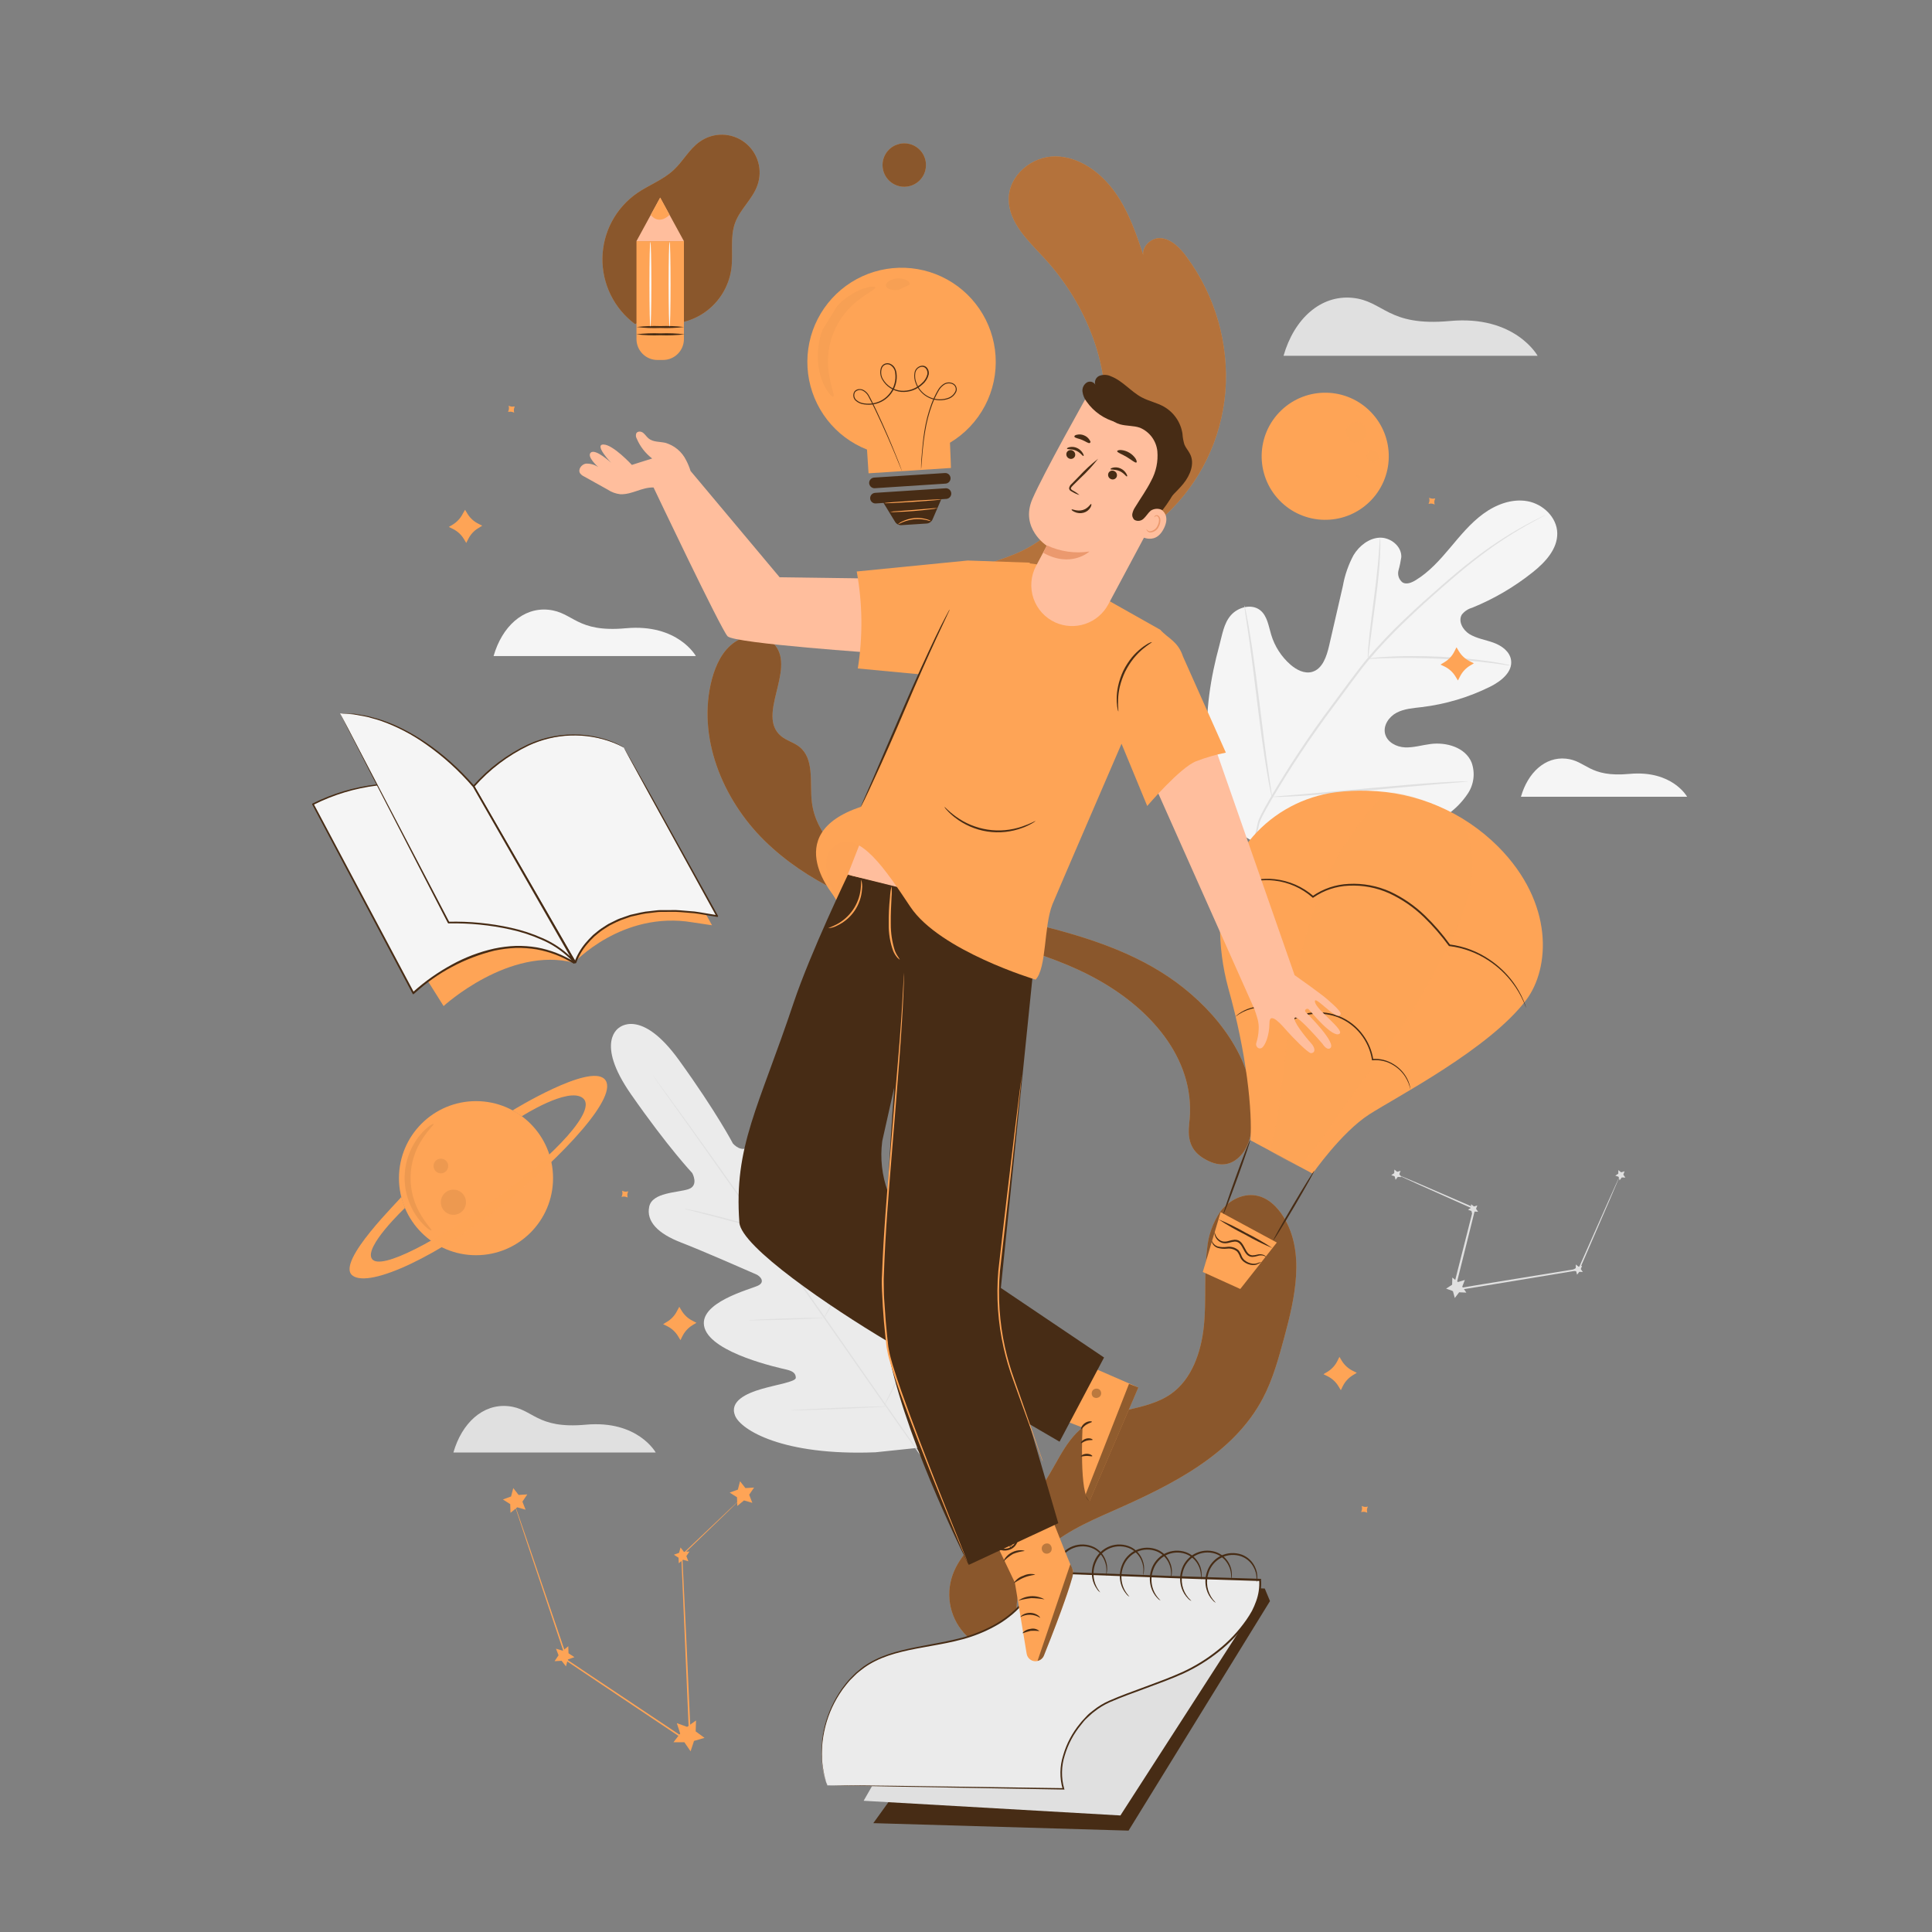 <svg width="253" height="253" viewBox="0 0 253 253" fill="none" xmlns="http://www.w3.org/2000/svg">
<rect x="0" y="0" width="253" height="253" fill="#808080" stroke="none"/>
<path d="M168.083 46.592H201.353C201.353 46.592 198.413 41.239 189.846 42.038C181.669 42.782 181.244 39.402 177.095 39.002C172.946 38.603 169.47 41.74 168.083 46.592Z" fill="#E0E0E0"/>
<path d="M81.122 134.545C81.122 134.545 77.787 136.347 82.64 143.309C87.493 150.272 90.65 153.611 90.65 153.611C90.65 153.611 91.571 155.256 90.144 155.727C88.717 156.197 85.423 156.131 85.018 158.009C84.598 159.962 86.192 161.551 89.137 162.689C92.082 163.828 98.447 166.626 99.019 166.879C99.591 167.132 100.218 167.866 99.297 168.341C98.377 168.817 91.237 170.573 92.269 173.907C93.301 177.242 102.045 179.129 102.996 179.352C103.948 179.574 104.216 179.929 104.211 180.435C104.206 180.941 101.752 181.305 99.738 181.887C97.724 182.469 95.497 183.501 96.256 185.378C97.015 187.255 102.511 190.661 114.644 190.18L120.251 189.593L122.639 184.457C127.077 173.158 125.675 166.848 124.157 165.513C122.639 164.177 120.929 165.948 119.72 167.658C118.51 169.368 117.357 171.564 116.876 171.402C116.395 171.241 116.152 170.871 116.254 169.884C116.355 168.898 117.453 160.038 114.639 157.963C111.826 155.888 107.819 162.052 107.049 162.765C106.28 163.479 105.81 162.639 105.759 162.021C105.708 161.404 105.177 154.477 105.051 151.309C104.924 148.142 103.968 146.128 101.989 145.885C100.011 145.642 99.065 148.779 98.149 149.973C97.233 151.168 95.983 149.756 95.983 149.756C95.983 149.756 93.863 145.677 88.899 138.806C83.935 131.934 81.056 134.596 81.056 134.596" fill="#EBEBEB"/>
<path d="M120.721 190.873C117.083 185.813 110.773 176.705 105.314 168.918C99.854 161.131 94.91 154.087 91.297 149.007C89.491 146.477 88.034 144.422 87.017 143.001L85.853 141.361L85.554 140.936C85.489 140.84 85.458 140.784 85.458 140.784C85.458 140.784 85.499 140.83 85.57 140.926L85.883 141.341L87.072 142.96C88.084 144.362 89.602 146.406 91.399 148.936C95.037 153.996 100.001 161.029 105.455 168.817C110.91 176.604 117.21 185.722 120.823 190.797" fill="#E0E0E0"/>
<path d="M89.623 158.292C89.759 158.297 89.894 158.316 90.027 158.348C90.285 158.393 90.655 158.469 91.115 158.57C92.031 158.768 93.286 159.076 94.657 159.44L98.199 160.387L99.272 160.67C99.406 160.693 99.537 160.732 99.662 160.786C99.525 160.785 99.389 160.768 99.257 160.736C98.999 160.69 98.629 160.614 98.169 160.508C97.258 160.301 96.003 160.002 94.627 159.613L91.085 158.692L90.012 158.413C89.877 158.391 89.746 158.35 89.623 158.292V158.292Z" fill="#E0E0E0"/>
<path d="M99.996 160.402C99.945 160.402 100.466 157.771 101.155 154.553C101.843 151.335 102.445 148.729 102.49 148.739C102.536 148.749 102.02 151.365 101.327 154.588C100.633 157.811 100.041 160.402 99.996 160.402Z" fill="#E0E0E0"/>
<path d="M107.839 172.713C107.883 172.581 107.942 172.456 108.016 172.339L108.553 171.327C109.003 170.487 109.625 169.303 110.258 168.007C110.89 166.712 111.437 165.477 111.816 164.622L112.272 163.585C112.315 163.451 112.378 163.325 112.459 163.21C112.431 163.347 112.39 163.481 112.337 163.61C112.246 163.863 112.11 164.222 111.933 164.668C111.578 165.558 111.057 166.773 110.415 168.088C109.772 169.404 109.134 170.557 108.659 171.387C108.416 171.797 108.214 172.131 108.072 172.354C108.006 172.481 107.928 172.601 107.839 172.713Z" fill="#E0E0E0"/>
<path d="M98.042 172.895C98.166 172.861 98.294 172.845 98.422 172.849L99.469 172.789C100.35 172.743 101.569 172.698 102.915 172.652C104.261 172.607 105.48 172.581 106.366 172.571H107.413C107.541 172.56 107.67 172.56 107.798 172.571C107.673 172.605 107.543 172.622 107.413 172.622L106.371 172.682C105.485 172.723 104.266 172.774 102.92 172.814C101.574 172.855 100.355 172.885 99.469 172.895H98.427C98.299 172.91 98.17 172.91 98.042 172.895V172.895Z" fill="#E0E0E0"/>
<path d="M103.583 184.69C103.749 184.653 103.919 184.634 104.089 184.634L105.43 184.553C106.558 184.493 108.122 184.417 109.847 184.346C111.573 184.275 113.136 184.224 114.265 184.194L115.605 184.164C115.774 184.15 115.943 184.15 116.111 184.164C115.945 184.196 115.775 184.215 115.605 184.219L114.265 184.3C113.136 184.361 111.573 184.437 109.847 184.508C108.122 184.579 106.558 184.629 105.43 184.66L104.089 184.69C103.92 184.704 103.751 184.704 103.583 184.69V184.69Z" fill="#E0E0E0"/>
<path d="M115.778 184.083C115.835 183.917 115.906 183.756 115.99 183.602L116.628 182.312C117.164 181.224 117.893 179.721 118.652 178.036C119.411 176.351 120.069 174.813 120.534 173.69L121.086 172.364C121.146 172.2 121.219 172.041 121.303 171.888C121.268 172.062 121.216 172.231 121.146 172.394C121.035 172.718 120.868 173.178 120.64 173.74C120.205 174.874 119.568 176.427 118.804 178.112C118.04 179.797 117.286 181.3 116.724 182.373C116.441 182.909 116.218 183.344 116.036 183.638C115.961 183.792 115.875 183.941 115.778 184.083V184.083Z" fill="#E0E0E0"/>
<path d="M162.831 109.407C156.809 102.652 157.386 92.901 159.668 84.558C160.048 83.161 160.245 81.643 161.186 80.57C162.127 79.498 163.908 79.022 165.027 79.912C165.953 80.651 166.12 81.972 166.464 83.115C166.921 84.636 167.798 85.997 168.994 87.042C169.778 87.72 170.815 88.261 171.817 87.988C173.188 87.604 173.725 85.964 174.049 84.563C174.646 81.955 175.246 79.347 175.85 76.74C176.1 75.325 176.573 73.959 177.252 72.692C178 71.467 179.276 70.466 180.672 70.41C182.069 70.354 183.551 71.508 183.506 72.94C183.422 73.531 183.299 74.116 183.136 74.691C183.06 74.978 183.07 75.281 183.164 75.562C183.259 75.844 183.434 76.091 183.668 76.274C184.174 76.573 184.836 76.31 185.353 75.996C187.129 74.928 188.54 73.345 189.881 71.751C191.222 70.157 192.548 68.522 194.223 67.293C195.898 66.063 197.992 65.269 200.022 65.633C202.051 65.998 203.887 67.738 203.928 69.818C203.968 71.897 202.349 73.638 200.72 74.933C198.312 76.857 195.64 78.423 192.786 79.584C192.246 79.734 191.769 80.053 191.425 80.494C190.919 81.355 191.561 82.488 192.406 83.024C193.368 83.616 194.521 83.778 195.584 84.163C196.646 84.547 197.709 85.311 197.876 86.435C198.109 87.998 196.56 89.213 195.154 89.916C192.337 91.316 189.301 92.223 186.177 92.598C185.059 92.73 183.9 92.805 182.898 93.327C181.897 93.848 181.102 94.991 181.38 96.094C181.659 97.198 182.858 97.82 183.981 97.871C185.105 97.921 186.208 97.572 187.326 97.43C189.416 97.157 191.88 97.876 192.7 99.829C192.943 100.492 193.029 101.204 192.95 101.906C192.871 102.609 192.629 103.284 192.244 103.877C191.474 105.047 190.476 106.05 189.309 106.827C185.401 109.76 180.784 111.603 175.931 112.17C171.114 112.676 166.884 112.099 162.841 109.433" fill="#F5F5F5"/>
<path d="M164.056 110.217C165.148 106.958 164.005 108.593 166.257 104.651C168.739 100.396 171.464 96.287 174.418 92.345C175.194 91.293 175.962 90.255 176.721 89.233C177.48 88.221 178.239 87.209 179.028 86.253C180.564 84.444 182.197 82.721 183.921 81.092C185.555 79.523 187.165 78.096 188.683 76.77C190.201 75.445 191.638 74.24 192.994 73.203C195.129 71.548 197.391 70.064 199.759 68.765C200.594 68.305 201.277 67.971 201.707 67.753L202.213 67.505L202.39 67.43C202.338 67.469 202.282 67.503 202.223 67.531L201.717 67.804C201.272 68.042 200.619 68.391 199.794 68.862C197.454 70.194 195.218 71.701 193.105 73.37C191.759 74.417 190.332 75.627 188.824 76.953C187.316 78.278 185.717 79.715 184.088 81.284C182.377 82.913 180.753 84.633 179.225 86.435C178.436 87.376 177.707 88.383 176.933 89.405L174.631 92.517C171.687 96.446 168.964 100.536 166.474 104.767C164.217 108.699 165.351 107.039 164.238 110.278" fill="#E0E0E0"/>
<path d="M179.124 86.263C179.103 86.054 179.103 85.844 179.124 85.635C179.124 85.231 179.19 84.623 179.256 83.93C179.387 82.488 179.64 80.51 179.923 78.329C180.207 76.148 180.429 74.169 180.536 72.732C180.591 72.014 180.632 71.437 180.657 71.032C180.655 70.823 180.677 70.614 180.723 70.41C180.756 70.617 180.768 70.828 180.758 71.037C180.758 71.437 180.758 72.049 180.723 72.743C180.662 74.19 180.47 76.178 180.181 78.364C179.893 80.55 179.64 82.463 179.443 83.93C179.357 84.603 179.286 85.17 179.23 85.625C179.218 85.841 179.183 86.055 179.124 86.263V86.263Z" fill="#E0E0E0"/>
<path d="M197.846 87.158C197.599 87.157 197.354 87.13 197.112 87.078C196.642 87.007 195.959 86.906 195.114 86.804C193.429 86.592 191.066 86.384 188.495 86.263C185.925 86.141 183.552 86.141 181.846 86.187C180.996 86.187 180.328 86.237 179.822 86.258C179.575 86.279 179.326 86.279 179.079 86.258C179.321 86.198 179.568 86.16 179.817 86.146C180.293 86.096 180.981 86.035 181.841 85.995C183.547 85.898 185.889 85.873 188.51 85.995C190.731 86.091 192.945 86.299 195.144 86.617C195.984 86.743 196.662 86.875 197.133 86.971C197.376 87.011 197.615 87.073 197.846 87.158V87.158Z" fill="#E0E0E0"/>
<path d="M166.555 104.368C166.517 104.289 166.494 104.206 166.484 104.12C166.443 103.922 166.393 103.684 166.327 103.396C166.2 102.769 166.033 101.878 165.846 100.724C165.467 98.463 165.042 95.32 164.617 91.844C164.191 88.368 163.797 85.225 163.468 82.959C163.306 81.856 163.169 80.935 163.068 80.277C163.028 79.983 162.992 79.74 162.962 79.543C162.954 79.457 162.954 79.371 162.962 79.285C162.998 79.364 163.024 79.447 163.038 79.533L163.19 80.257C163.321 80.884 163.483 81.775 163.67 82.928C164.05 85.19 164.475 88.332 164.9 91.809C165.325 95.285 165.72 98.427 166.049 100.694C166.215 101.797 166.347 102.718 166.448 103.381C166.494 103.669 166.524 103.912 166.555 104.109C166.566 104.195 166.566 104.282 166.555 104.368Z" fill="#E0E0E0"/>
<path d="M192.245 102.328C192.161 102.355 192.074 102.369 191.987 102.369L191.238 102.44L188.485 102.662C186.163 102.85 182.955 103.168 179.413 103.482C175.871 103.796 172.653 104.084 170.305 104.226C169.141 104.297 168.2 104.342 167.547 104.363H166.798C166.711 104.376 166.622 104.376 166.535 104.363C166.619 104.338 166.706 104.325 166.793 104.322L167.542 104.251L170.295 104.029C172.617 103.841 175.825 103.523 179.367 103.209C182.909 102.895 186.122 102.607 188.475 102.47C189.644 102.399 190.585 102.349 191.238 102.328H191.987C192.072 102.318 192.159 102.318 192.245 102.328V102.328Z" fill="#E0E0E0"/>
<path d="M212.17 153.824C212.153 153.906 212.125 153.986 212.089 154.062L211.811 154.735C211.553 155.342 211.189 156.197 210.733 157.265L206.832 166.287L206.807 166.337H206.751L194.496 168.361L190.387 169.034L190.2 169.065L190.245 168.883C191.257 164.941 192.163 161.293 192.947 158.231L193.003 158.348L185.803 155.13L183.814 154.224L183.308 153.981C183.247 153.955 183.19 153.923 183.136 153.885L183.318 153.951L183.849 154.168L185.873 155.023L193.109 158.16L193.19 158.196V158.277C192.421 161.363 191.515 164.997 190.534 168.943L190.392 168.792L194.501 168.113L206.761 166.12L206.675 166.186L210.657 157.204C211.138 156.131 211.523 155.281 211.796 154.674L212.099 154.011C212.119 153.947 212.143 153.885 212.17 153.824V153.824Z" fill="#E0E0E0"/>
<path d="M191.825 167.612L191.486 168.493L192.022 169.272L191.081 169.227L190.509 169.976L190.261 169.065L189.371 168.751L190.16 168.235L190.185 167.294L190.919 167.886L191.825 167.612Z" fill="#E0E0E0"/>
<path d="M183.409 153.318L183.242 153.758L183.505 154.143L183.04 154.117L182.756 154.492L182.63 154.041L182.19 153.885L182.579 153.627L182.595 153.156L182.959 153.449L183.409 153.318Z" fill="#E0E0E0"/>
<path d="M207.177 165.745L207.01 166.186L207.273 166.57L206.808 166.55L206.524 166.924L206.398 166.469L205.958 166.317L206.347 166.059L206.357 165.589L206.727 165.882L207.177 165.745Z" fill="#E0E0E0"/>
<path d="M193.458 157.857L193.292 158.292L193.56 158.681L193.089 158.656L192.806 159.031L192.684 158.575L192.239 158.423L192.634 158.165L192.644 157.695L193.008 157.988L193.458 157.857Z" fill="#E0E0E0"/>
<path d="M212.743 153.384L212.576 153.824L212.844 154.209L212.374 154.188L212.09 154.563L211.969 154.107L211.524 153.951L211.918 153.698L211.928 153.227L212.293 153.52L212.743 153.384Z" fill="#E0E0E0"/>
<path d="M59.374 190.21H85.868C85.868 190.21 83.525 185.945 76.704 186.567C70.192 187.159 69.863 184.467 66.549 184.138C63.235 183.81 60.482 186.345 59.374 190.21Z" fill="#E0E0E0"/>
<path d="M64.636 85.914H91.126C91.126 85.914 88.783 81.653 81.962 82.27C75.455 82.868 75.121 80.176 71.811 79.847C68.502 79.518 65.74 82.053 64.636 85.914Z" fill="#F5F5F5"/>
<path d="M199.172 104.337H220.93C220.93 104.337 219.007 100.836 213.406 101.342C208.052 101.848 207.779 99.621 205.062 99.348C202.345 99.075 200.078 101.165 199.172 104.337Z" fill="#F5F5F5"/>
<path d="M155.711 147.291C156.794 139.14 151.061 132.41 143.896 128.367C136.731 124.324 128.417 122.958 120.504 120.721C113.04 118.601 105.617 115.505 100.091 110.06C94.566 104.615 91.247 96.433 93.23 88.934C93.736 87.052 94.622 85.16 96.241 84.072C97.86 82.984 100.324 83.014 101.534 84.542C104.104 87.801 99.095 93.65 102.232 96.353C102.95 96.98 103.942 97.208 104.686 97.8C106.664 99.383 106.027 102.455 106.305 104.975C106.857 109.959 111.532 113.42 116.122 115.439C122.269 118.141 128.928 119.411 135.446 121.005C141.963 122.599 148.546 124.628 153.975 128.595C159.405 132.562 164.126 138.715 164.095 145.44C164.095 147.317 163.847 149.624 162.669 151.081C161.49 152.539 159.992 152.847 158.292 152.048C156.591 151.248 155.407 150.024 155.721 147.302" fill="#FEA456"/>
<g opacity="0.8">
<path opacity="0.8" d="M155.711 147.291C156.794 139.14 151.061 132.41 143.896 128.367C136.731 124.324 128.417 122.958 120.504 120.721C113.04 118.601 105.617 115.505 100.091 110.06C94.566 104.615 91.247 96.433 93.23 88.934C93.736 87.052 94.622 85.16 96.241 84.072C97.86 82.984 100.324 83.014 101.534 84.542C104.104 87.801 99.095 93.65 102.232 96.353C102.95 96.98 103.942 97.208 104.686 97.8C106.664 99.383 106.027 102.455 106.305 104.975C106.857 109.959 111.532 113.42 116.122 115.439C122.269 118.141 128.928 119.411 135.446 121.005C141.963 122.599 148.546 124.628 153.975 128.595C159.405 132.562 164.126 138.715 164.095 145.44C164.095 147.317 163.847 149.624 162.669 151.081C161.49 152.539 159.992 152.847 158.292 152.048C156.591 151.248 155.407 150.024 155.721 147.302" fill="#472C15"/>
</g>
<path d="M121.05 82.478C120.792 79.442 123.044 76.826 125.604 75.419C128.165 74.013 131.099 73.436 133.736 72.186C140.288 69.079 144.453 61.767 144.761 54.273C145.07 46.78 141.816 39.281 136.736 33.776C134.667 31.539 132.127 29.191 132.096 26.14C132.066 22.952 135.132 20.442 138.239 20.483C141.346 20.523 144.169 22.593 146.016 25.189C147.863 27.784 148.88 30.866 149.877 33.902C149.169 32.627 150.621 31.053 152.028 31.19C153.434 31.326 154.558 32.495 155.403 33.659C159.146 38.742 160.942 44.999 160.463 51.293C159.956 57.47 157.158 63.234 152.62 67.455C147.625 72.009 141.022 74.139 134.616 76.163L121.253 80.378" fill="#FEA456"/>
<g opacity="0.8">
<path opacity="0.8" d="M121.05 82.478C120.792 79.442 123.044 76.826 125.604 75.419C128.165 74.013 131.099 73.436 133.736 72.186C140.288 69.079 144.453 61.767 144.761 54.273C145.07 46.78 141.816 39.281 136.736 33.776C134.667 31.539 132.127 29.191 132.096 26.14C132.066 22.952 135.132 20.442 138.239 20.483C141.346 20.523 144.169 22.593 146.016 25.189C147.863 27.784 148.88 30.866 149.877 33.902C149.169 32.627 150.621 31.053 152.028 31.19C153.434 31.326 154.558 32.495 155.403 33.659C159.146 38.742 160.942 44.999 160.463 51.293C159.956 57.47 157.158 63.234 152.62 67.455C147.625 72.009 141.022 74.139 134.616 76.163L121.253 80.378" fill="#8A572C"/>
</g>
<path d="M117.331 18.985C116.653 19.265 116.11 19.795 115.814 20.466C115.518 21.136 115.492 21.895 115.742 22.584C115.993 23.274 116.499 23.839 117.157 24.164C117.814 24.488 118.571 24.546 119.27 24.326C119.97 24.106 120.557 23.624 120.909 22.981C121.261 22.338 121.352 21.584 121.162 20.876C120.972 20.168 120.515 19.561 119.888 19.181C119.261 18.802 118.512 18.679 117.796 18.838" fill="#FEA456"/>
<g opacity="0.8">
<path opacity="0.8" d="M117.331 18.985C116.653 19.265 116.11 19.795 115.814 20.466C115.518 21.136 115.492 21.895 115.742 22.584C115.993 23.274 116.499 23.839 117.157 24.164C117.814 24.488 118.571 24.546 119.27 24.326C119.97 24.106 120.557 23.624 120.909 22.981C121.261 22.338 121.352 21.584 121.162 20.876C120.972 20.168 120.515 19.561 119.888 19.181C119.261 18.802 118.512 18.679 117.796 18.838" fill="#472C15"/>
</g>
<path d="M133.812 213.957C132.172 210.562 133.604 206.327 136.215 203.604C138.826 200.882 142.388 199.329 145.829 197.811C153.449 194.451 161.515 190.453 165.386 183.086C166.691 180.601 167.435 177.869 168.169 175.157C169.591 169.915 170.927 163.959 168.068 159.339C167.243 158.009 166.008 156.809 164.47 156.556C162.714 156.243 160.928 157.209 159.835 158.621C158.822 160.096 158.213 161.811 158.069 163.595C157.644 166.95 157.998 170.365 157.644 173.715C157.29 177.065 156.07 180.642 153.318 182.555C149.943 184.908 145.131 184.381 141.857 186.866C139.211 188.89 138.204 192.351 136.139 194.962C134.398 197.143 131.965 198.63 129.738 200.31C127.512 201.99 125.356 204.034 124.597 206.721C124.199 208.126 124.214 209.615 124.641 211.011C125.068 212.407 125.889 213.651 127.004 214.592C128.12 215.534 129.483 216.133 130.931 216.32C132.379 216.506 133.85 216.271 135.168 215.642" fill="#FEA456"/>
<g opacity="0.8">
<path opacity="0.8" d="M133.812 213.957C132.172 210.562 133.604 206.327 136.215 203.604C138.826 200.882 142.388 199.329 145.829 197.811C153.449 194.451 161.515 190.453 165.386 183.086C166.691 180.601 167.435 177.869 168.169 175.157C169.591 169.915 170.927 163.959 168.068 159.339C167.243 158.009 166.008 156.809 164.47 156.556C162.714 156.243 160.928 157.209 159.835 158.621C158.822 160.096 158.213 161.811 158.069 163.595C157.644 166.95 157.998 170.365 157.644 173.715C157.29 177.065 156.07 180.642 153.318 182.555C149.943 184.908 145.131 184.381 141.857 186.866C139.211 188.89 138.204 192.351 136.139 194.962C134.398 197.143 131.965 198.63 129.738 200.31C127.512 201.99 125.356 204.034 124.597 206.721C124.199 208.126 124.214 209.615 124.641 211.011C125.068 212.407 125.889 213.651 127.004 214.592C128.12 215.534 129.483 216.133 130.931 216.32C132.379 216.506 133.85 216.271 135.168 215.642" fill="#472C15"/>
</g>
<path d="M83.151 42.433C81.804 41.433 80.714 40.126 79.974 38.62C79.233 37.114 78.862 35.454 78.891 33.776C78.921 32.098 79.351 30.452 80.144 28.973C80.938 27.495 82.073 26.227 83.454 25.275C85.013 24.207 86.855 23.549 88.241 22.239C89.471 21.095 90.265 19.511 91.647 18.55C92.509 17.939 93.544 17.619 94.6 17.637C95.657 17.655 96.68 18.01 97.521 18.651C98.361 19.292 98.975 20.184 99.273 21.198C99.571 22.212 99.537 23.295 99.176 24.288C98.543 26.064 96.95 27.364 96.282 29.125C95.563 31.028 96.029 33.173 95.776 35.167C95.61 36.408 95.167 37.596 94.48 38.643C93.793 39.69 92.879 40.569 91.805 41.214C90.732 41.859 89.528 42.255 88.281 42.371C87.034 42.488 85.777 42.322 84.603 41.887" fill="#FEA456"/>
<g opacity="0.8">
<path opacity="0.8" d="M83.151 42.433C81.804 41.433 80.714 40.126 79.974 38.62C79.233 37.114 78.862 35.454 78.891 33.776C78.921 32.098 79.351 30.452 80.144 28.973C80.938 27.495 82.073 26.227 83.454 25.275C85.013 24.207 86.855 23.549 88.241 22.239C89.471 21.095 90.265 19.511 91.647 18.55C92.509 17.939 93.544 17.619 94.6 17.637C95.657 17.655 96.68 18.01 97.521 18.651C98.361 19.292 98.975 20.184 99.273 21.198C99.571 22.212 99.537 23.295 99.176 24.288C98.543 26.064 96.95 27.364 96.282 29.125C95.563 31.028 96.029 33.173 95.776 35.167C95.61 36.408 95.167 37.596 94.48 38.643C93.793 39.69 92.879 40.569 91.805 41.214C90.732 41.859 89.528 42.255 88.281 42.371C87.034 42.488 85.777 42.322 84.603 41.887" fill="#472C15"/>
</g>
<path d="M83.343 31.584H89.562V44.401C89.562 44.761 89.491 45.117 89.353 45.449C89.216 45.781 89.014 46.083 88.76 46.337C88.506 46.591 88.204 46.793 87.872 46.931C87.54 47.068 87.184 47.139 86.824 47.139H86.086C85.359 47.139 84.663 46.851 84.15 46.337C83.636 45.824 83.348 45.127 83.348 44.401V31.584H83.343Z" fill="#FEA456"/>
<path d="M83.343 31.584L86.45 25.882L89.562 31.584H83.343Z" fill="#FFBE9D"/>
<path d="M85.22 28.139C85.22 28.139 86.166 29.561 87.684 28.139L86.455 25.882L85.22 28.139Z" fill="#FEA456"/>
<path d="M89.648 43.779C88.599 43.906 87.541 43.948 86.485 43.906C85.431 43.948 84.375 43.906 83.328 43.779C84.375 43.652 85.431 43.61 86.485 43.653C87.541 43.61 88.599 43.652 89.648 43.779V43.779Z" fill="#472C15"/>
<path d="M89.562 42.823C88.535 42.949 87.499 42.992 86.465 42.949C85.431 42.992 84.395 42.949 83.368 42.823C84.396 42.702 85.431 42.662 86.465 42.701C87.499 42.662 88.534 42.702 89.562 42.823V42.823Z" fill="#472C15"/>
<path d="M85.17 31.675C85.236 31.675 85.296 34.155 85.296 37.216C85.296 40.278 85.236 42.782 85.17 42.782C85.104 42.782 85.043 40.298 85.043 37.216C85.043 34.135 85.099 31.675 85.17 31.675Z" fill="#FAFAFA"/>
<path d="M87.685 31.675C87.755 31.675 87.811 34.155 87.811 37.216C87.811 40.278 87.755 42.782 87.685 42.782C87.614 42.782 87.558 40.298 87.558 37.216C87.558 34.135 87.614 31.675 87.685 31.675Z" fill="#FAFAFA"/>
<path d="M137.374 206.812L165.624 208.022L166.308 209.666L147.788 239.723L114.362 238.746L137.374 206.812Z" fill="#472C15"/>
<path d="M113.096 235.816L146.72 237.739L164.288 210.481L151.952 211.483L120.737 222.473L113.096 235.816Z" fill="#E0E0E0"/>
<path d="M108.37 233.797L139.236 234.303C137.956 230.352 140.977 224.791 145.131 222.918C147.884 221.679 153.06 220.07 155.732 218.698C160.792 216.092 165.396 211.164 164.997 206.929L152.306 206.509L136.114 205.881C134.758 209.899 131.864 212.525 127.462 214.109C123.525 215.526 119.042 215.521 115.196 217.145C109.013 219.736 106.043 228.13 108.345 233.813" fill="#EBEBEB"/>
<path d="M108.371 233.797C108.371 233.797 108.34 233.732 108.295 233.595L108.082 233.003C107.97 232.672 107.882 232.334 107.819 231.991C107.716 231.527 107.645 231.057 107.607 230.584C107.508 229.27 107.59 227.949 107.849 226.658C108.209 224.918 108.881 223.259 109.833 221.76C110.101 221.326 110.397 220.91 110.718 220.515C110.885 220.317 111.047 220.1 111.224 219.908L111.796 219.326C111.987 219.126 112.194 218.942 112.414 218.774C112.631 218.597 112.844 218.41 113.076 218.243C113.558 217.904 114.066 217.603 114.594 217.342C116.735 216.264 119.29 215.824 121.952 215.318C123.288 215.075 124.664 214.812 126.04 214.443C127.456 214.055 128.823 213.504 130.113 212.803C130.78 212.443 131.415 212.026 132.011 211.559C132.625 211.086 133.19 210.552 133.696 209.965C134.744 208.753 135.542 207.347 136.044 205.826L136.074 205.74H136.16L149.645 206.246C154.326 206.428 159.168 206.554 164.127 206.721L165.027 206.752H165.139V206.863C165.207 207.832 165.069 208.805 164.734 209.717C164.574 210.167 164.385 210.607 164.167 211.032C163.944 211.451 163.697 211.856 163.429 212.247C162.362 213.779 161.072 215.143 159.603 216.295C158.183 217.426 156.632 218.382 154.983 219.144C153.354 219.877 151.704 220.474 150.09 221.071C148.476 221.668 146.877 222.235 145.364 222.893C144.619 223.223 143.92 223.648 143.285 224.158C142.956 224.391 142.683 224.689 142.384 224.947C142.085 225.205 141.827 225.519 141.59 225.838C140.604 227.028 139.869 228.405 139.429 229.886C138.982 231.288 138.956 232.79 139.353 234.207L139.399 234.344H139.257L116.796 233.949L110.567 233.823L108.937 233.777H108.376C108.376 233.777 108.568 233.777 108.937 233.777H110.572L116.801 233.848L139.257 234.162L139.161 234.293C138.745 232.838 138.768 231.293 139.227 229.851C139.667 228.336 140.412 226.927 141.418 225.711C141.655 225.388 141.954 225.109 142.222 224.806C142.49 224.502 142.809 224.234 143.143 223.991C143.791 223.468 144.505 223.034 145.268 222.701C146.786 222.033 148.395 221.461 150.009 220.864C151.624 220.267 153.268 219.665 154.882 218.936C156.509 218.182 158.038 217.234 159.436 216.113C160.886 214.979 162.158 213.635 163.211 212.125C163.475 211.747 163.72 211.355 163.945 210.951C164.156 210.537 164.341 210.11 164.496 209.671C164.819 208.793 164.953 207.857 164.891 206.924L165.012 207.035L164.107 207.01C159.148 206.843 154.305 206.711 149.63 206.504L136.14 205.998L136.256 205.917C135.74 207.465 134.925 208.897 133.858 210.132C133.341 210.729 132.765 211.271 132.137 211.751C131.531 212.227 130.885 212.648 130.205 213.011C128.901 213.72 127.518 214.273 126.086 214.66C124.694 215.04 123.313 215.293 121.977 215.531C119.315 216.006 116.77 216.452 114.66 217.504C114.144 217.758 113.648 218.053 113.178 218.385C112.945 218.546 112.737 218.734 112.52 218.891C112.302 219.056 112.097 219.239 111.908 219.437L111.321 220.019C111.138 220.211 110.982 220.424 110.815 220.621C110.492 221.009 110.196 221.418 109.929 221.846C108.977 223.327 108.303 224.97 107.941 226.693C107.669 227.973 107.575 229.284 107.662 230.589C107.692 231.061 107.757 231.529 107.855 231.991C107.911 232.334 107.992 232.672 108.097 233.003C108.183 233.266 108.244 233.463 108.29 233.605C108.335 233.747 108.371 233.797 108.371 233.797Z" fill="#472C15"/>
<path d="M144.813 206.382C144.813 206.382 144.854 206.185 144.884 205.831C144.921 205.332 144.838 204.833 144.641 204.373C144.366 203.689 143.847 203.13 143.184 202.805C142.778 202.616 142.338 202.51 141.89 202.495C141.442 202.479 140.996 202.554 140.577 202.714C140.159 202.875 139.777 203.118 139.455 203.429C139.133 203.74 138.876 204.113 138.701 204.525C138.391 205.197 138.287 205.945 138.402 206.676C138.476 207.167 138.648 207.639 138.908 208.062C139.1 208.366 139.242 208.507 139.227 208.523C139.07 208.415 138.936 208.277 138.832 208.118C138.519 207.701 138.306 207.218 138.21 206.706C138.06 205.939 138.15 205.143 138.468 204.429C138.653 203.986 138.926 203.585 139.271 203.25C139.615 202.916 140.025 202.655 140.473 202.484C140.922 202.313 141.401 202.234 141.881 202.254C142.361 202.273 142.831 202.39 143.265 202.597C143.969 202.955 144.512 203.566 144.783 204.308C144.972 204.79 145.031 205.313 144.955 205.826C144.934 205.965 144.901 206.102 144.854 206.236C144.843 206.342 144.823 206.382 144.813 206.382Z" fill="#472C15"/>
<path d="M149.655 206.382C149.63 206.382 149.696 206.185 149.726 205.831C149.761 205.333 149.678 204.833 149.483 204.373C149.205 203.688 148.685 203.13 148.021 202.805C147.615 202.616 147.175 202.511 146.727 202.496C146.28 202.481 145.834 202.556 145.415 202.716C144.997 202.877 144.616 203.12 144.293 203.43C143.971 203.741 143.714 204.113 143.538 204.525C143.229 205.197 143.127 205.946 143.244 206.676C143.316 207.168 143.488 207.64 143.75 208.062C143.943 208.366 144.084 208.507 144.069 208.523C143.909 208.418 143.772 208.28 143.669 208.118C143.358 207.7 143.145 207.218 143.047 206.706C142.901 205.938 142.993 205.144 143.31 204.429C143.495 203.986 143.768 203.586 144.113 203.252C144.457 202.918 144.866 202.658 145.314 202.486C145.762 202.315 146.24 202.237 146.719 202.256C147.199 202.275 147.669 202.391 148.102 202.597C148.806 202.954 149.349 203.566 149.62 204.308C149.808 204.79 149.869 205.313 149.797 205.826C149.778 205.966 149.742 206.103 149.691 206.235C149.69 206.286 149.678 206.336 149.655 206.382V206.382Z" fill="#472C15"/>
<path d="M153.319 206.635C153.319 206.635 153.349 206.433 153.36 206.079C153.367 205.579 153.256 205.085 153.036 204.637C152.719 203.97 152.168 203.444 151.487 203.159C151.072 202.995 150.628 202.915 150.182 202.923C149.735 202.932 149.295 203.029 148.887 203.21C148.064 203.586 147.425 204.274 147.11 205.122C146.84 205.811 146.778 206.564 146.933 207.288C147.04 207.777 147.247 208.239 147.541 208.644C147.748 208.932 147.9 209.069 147.885 209.084C147.72 208.989 147.576 208.859 147.465 208.705C147.128 208.306 146.888 207.835 146.761 207.328C146.571 206.57 146.617 205.773 146.893 205.041C147.052 204.588 147.302 204.173 147.628 203.819C147.953 203.466 148.347 203.182 148.785 202.986C149.223 202.79 149.697 202.684 150.177 202.677C150.657 202.669 151.134 202.759 151.578 202.941C152.302 203.257 152.879 203.836 153.193 204.561C153.413 205.035 153.503 205.558 153.456 206.079C153.445 206.22 153.418 206.359 153.375 206.494C153.36 206.59 153.319 206.635 153.319 206.635Z" fill="#472C15"/>
<path d="M157.27 206.858C157.27 206.858 157.27 206.655 157.27 206.301C157.254 205.802 157.117 205.314 156.871 204.879C156.521 204.229 155.942 203.731 155.246 203.483C154.822 203.339 154.374 203.283 153.928 203.316C153.481 203.35 153.046 203.473 152.649 203.677C152.251 203.882 151.898 204.165 151.611 204.509C151.325 204.853 151.111 205.25 150.981 205.679C150.745 206.38 150.724 207.136 150.92 207.85C151.053 208.333 151.284 208.784 151.598 209.175C151.821 209.449 151.978 209.575 151.963 209.595C151.793 209.506 151.643 209.384 151.522 209.236C151.167 208.855 150.902 208.398 150.748 207.9C150.515 207.154 150.515 206.354 150.748 205.608C150.885 205.148 151.112 204.72 151.417 204.35C151.723 203.98 152.099 203.674 152.524 203.452C152.953 203.233 153.421 203.103 153.901 203.071C154.382 203.039 154.863 203.105 155.317 203.265C156.054 203.54 156.661 204.082 157.017 204.783C157.263 205.25 157.38 205.774 157.356 206.301C157.352 206.441 157.333 206.58 157.301 206.716C157.296 206.812 157.281 206.858 157.27 206.858Z" fill="#472C15"/>
<path d="M161.217 206.767C161.217 206.767 161.217 206.564 161.217 206.21C161.187 205.711 161.036 205.227 160.777 204.798C160.409 204.159 159.818 203.678 159.117 203.447C158.689 203.315 158.239 203.27 157.793 203.316C157.347 203.361 156.915 203.496 156.523 203.713C156.13 203.929 155.785 204.222 155.509 204.575C155.232 204.927 155.029 205.332 154.913 205.765C154.731 206.358 154.701 206.987 154.825 207.594C154.95 208.202 155.225 208.768 155.626 209.241C155.859 209.509 156.021 209.631 156.006 209.646C155.832 209.567 155.679 209.452 155.555 209.307C155.191 208.934 154.914 208.485 154.746 207.991C154.493 207.251 154.474 206.451 154.69 205.699C154.814 205.236 155.03 204.802 155.325 204.423C155.619 204.044 155.987 203.728 156.405 203.493C156.827 203.263 157.291 203.12 157.77 203.075C158.248 203.03 158.731 203.083 159.188 203.23C159.935 203.486 160.558 204.013 160.934 204.707C161.193 205.171 161.323 205.695 161.314 206.225C161.313 206.367 161.298 206.507 161.268 206.645C161.243 206.716 161.227 206.767 161.217 206.767Z" fill="#472C15"/>
<path d="M164.547 207.207C164.547 207.207 164.547 207.005 164.547 206.651C164.536 206.151 164.404 205.661 164.162 205.224C163.819 204.572 163.248 204.07 162.558 203.812C162.136 203.663 161.688 203.6 161.241 203.628C160.794 203.656 160.358 203.774 159.957 203.974C159.557 204.174 159.201 204.453 158.91 204.794C158.62 205.134 158.401 205.53 158.267 205.957C158.063 206.542 158.009 207.169 158.109 207.781C158.208 208.392 158.459 208.969 158.839 209.459C159.062 209.737 159.213 209.864 159.203 209.884C159.034 209.794 158.886 209.67 158.768 209.52C158.414 209.136 158.155 208.675 158.009 208.174C157.786 207.424 157.798 206.624 158.044 205.881C158.186 205.423 158.419 204.998 158.728 204.631C159.038 204.264 159.418 203.963 159.846 203.746C160.277 203.532 160.747 203.409 161.227 203.383C161.707 203.357 162.187 203.429 162.639 203.594C163.376 203.878 163.976 204.432 164.319 205.143C164.559 205.611 164.671 206.135 164.643 206.661C164.637 206.801 164.617 206.94 164.582 207.076C164.572 207.162 164.557 207.212 164.547 207.207Z" fill="#472C15"/>
<path d="M179.125 103.553C177.728 103.511 176.329 103.575 174.941 103.745C170.729 104.287 166.861 106.35 164.065 109.546C161.269 112.742 159.738 116.85 159.761 121.096C159.746 123.89 160.108 126.672 160.838 129.369C163.272 138.001 164.021 145.607 163.743 149.316L171.89 153.692C171.89 153.692 175.659 148.273 179.302 145.936C182.946 143.598 195.069 137.334 199.871 130.933C202.963 126.794 203.56 118.283 196.183 110.865C191.645 106.33 185.538 103.713 179.125 103.553Z" fill="#FEA456"/>
<path d="M159.846 158.737L167.204 162.714L162.417 168.796L157.509 166.57L159.846 158.737Z" fill="#FEA456"/>
<path d="M160.206 158.985C160.14 158.96 160.869 156.774 161.835 154.107C162.802 151.441 163.637 149.29 163.702 149.315C163.768 149.341 163.04 151.522 162.073 154.193C161.107 156.865 160.272 159.005 160.206 158.985Z" fill="#472C15"/>
<path d="M166.743 162.426C166.682 162.391 167.836 160.326 169.313 157.816C170.791 155.307 172.041 153.318 172.106 153.318C172.172 153.318 171.013 155.418 169.531 157.928C168.048 160.437 166.798 162.451 166.743 162.426Z" fill="#472C15"/>
<g opacity="0.4">
<path opacity="0.4" d="M181.554 103.786C181.225 103.786 177.177 108.542 175.386 111.75C169.36 122.543 169.086 133.043 167.417 145.288C167.179 147.039 166.308 150.808 166.324 150.722C167.214 151.421 170.21 152.812 170.21 152.812C170.21 152.812 173.038 149.402 174.161 147.686C178.655 140.82 183.538 135.461 187.388 128.21C191.239 120.959 194.943 114.548 191.381 107.13C191.381 107.13 185.197 103.578 181.554 103.786Z" fill="#FEA456"/>
</g>
<path d="M199.871 132.015C199.829 131.941 199.793 131.863 199.765 131.783C199.699 131.631 199.618 131.393 199.482 131.1C199.1 130.25 198.623 129.447 198.06 128.706C197.195 127.562 196.139 126.576 194.938 125.792C193.399 124.772 191.644 124.122 189.812 123.894H189.751L189.721 123.854C188.737 122.503 187.639 121.24 186.437 120.079C185.122 118.809 183.605 117.767 181.949 116.992C180.285 116.239 178.465 115.893 176.641 115.98C174.979 116.045 173.369 116.582 172.001 117.529L171.925 117.579L171.859 117.519C170.468 116.298 168.739 115.53 166.9 115.317C165.473 115.155 164.027 115.339 162.685 115.854C161.817 116.186 161.002 116.645 160.267 117.215C160.014 117.417 159.821 117.579 159.7 117.691C159.64 117.751 159.574 117.805 159.503 117.853C159.556 117.787 159.614 117.724 159.675 117.665C159.791 117.544 159.973 117.372 160.221 117.159C160.946 116.557 161.763 116.073 162.64 115.727C163.999 115.182 165.47 114.977 166.926 115.13C168.808 115.333 170.583 116.108 172.011 117.352H171.869C173.271 116.374 174.923 115.817 176.631 115.748C178.492 115.652 180.349 115.999 182.05 116.76C183.732 117.546 185.271 118.608 186.604 119.902C187.816 121.074 188.92 122.353 189.903 123.722L189.827 123.677C191.691 123.913 193.473 124.586 195.029 125.64C196.239 126.447 197.299 127.459 198.161 128.63C198.718 129.387 199.18 130.21 199.537 131.079C199.664 131.378 199.735 131.621 199.79 131.778C199.822 131.855 199.849 131.935 199.871 132.015V132.015Z" fill="#472C15"/>
<path d="M184.721 142.768C184.596 142.141 184.358 141.543 184.018 141.002C183.62 140.383 183.085 139.864 182.454 139.484C181.648 138.985 180.702 138.761 179.757 138.846H179.656V138.745C179.459 137.534 178.955 136.393 178.192 135.431C177.43 134.47 176.434 133.719 175.3 133.25C174.294 132.857 173.214 132.693 172.137 132.769C171.148 132.841 170.184 133.119 169.309 133.584L169.233 133.624L169.172 133.559C168.414 132.765 167.424 132.233 166.343 132.041C165.505 131.878 164.64 131.905 163.813 132.122C163.08 132.326 162.393 132.67 161.789 133.134C161.789 133.134 161.82 133.088 161.896 133.022C161.972 132.957 162.083 132.85 162.24 132.734C162.702 132.407 163.215 132.159 163.758 132C164.605 131.756 165.496 131.711 166.364 131.869C167.494 132.055 168.533 132.604 169.324 133.432L169.187 133.407C170.087 132.929 171.076 132.643 172.092 132.567C173.205 132.489 174.322 132.662 175.36 133.073C176.609 133.577 177.691 134.422 178.482 135.512C179.194 136.469 179.66 137.586 179.838 138.765L179.722 138.674C180.71 138.597 181.696 138.844 182.53 139.378C183.172 139.776 183.713 140.318 184.109 140.961C184.363 141.373 184.544 141.825 184.645 142.297C184.671 142.421 184.69 142.546 184.701 142.672C184.71 142.703 184.717 142.735 184.721 142.768V142.768Z" fill="#472C15"/>
<path d="M165.782 164.632C165.782 164.632 165.701 164.531 165.514 164.45C165.232 164.365 164.929 164.375 164.654 164.48C164.442 164.547 164.223 164.586 164.001 164.597C163.864 164.596 163.729 164.567 163.604 164.512C163.479 164.457 163.366 164.378 163.272 164.278C162.883 163.868 162.736 163.266 162.367 162.876C162.282 162.78 162.178 162.705 162.06 162.655C161.943 162.605 161.816 162.582 161.688 162.588C161.428 162.616 161.17 162.669 160.919 162.745C160.669 162.816 160.406 162.83 160.15 162.785C159.881 162.719 159.636 162.577 159.444 162.378C159.251 162.178 159.119 161.928 159.062 161.657C159.028 161.545 159.028 161.425 159.062 161.313C159.062 161.313 159.062 161.434 159.148 161.637C159.243 161.916 159.42 162.161 159.654 162.34C159.808 162.463 159.991 162.545 160.186 162.578C160.412 162.608 160.642 162.588 160.859 162.517C161.124 162.432 161.397 162.374 161.673 162.345C161.836 162.336 161.999 162.363 162.15 162.425C162.3 162.487 162.435 162.583 162.544 162.704C162.974 163.21 163.105 163.767 163.434 164.116C163.58 164.278 163.783 164.377 164.001 164.389C164.204 164.387 164.407 164.358 164.603 164.303C164.915 164.206 165.252 164.228 165.549 164.364C165.762 164.485 165.792 164.632 165.782 164.632Z" fill="#472C15"/>
<path d="M166.627 163.438C165.394 162.925 164.196 162.334 163.039 161.667C161.841 161.074 160.68 160.408 159.563 159.673C160.796 160.189 161.996 160.781 163.156 161.444C164.352 162.038 165.511 162.704 166.627 163.438V163.438Z" fill="#472C15"/>
<path d="M165.165 165.305C165.165 165.305 165.064 165.356 164.886 165.437C164.795 165.477 164.694 165.538 164.553 165.599C164.39 165.655 164.218 165.678 164.047 165.664C163.602 165.64 163.177 165.475 162.832 165.194C162.631 165.023 162.473 164.806 162.372 164.561C162.289 164.322 162.168 164.098 162.012 163.899C161.83 163.745 161.617 163.631 161.388 163.565C161.159 163.499 160.918 163.481 160.682 163.514C160.251 163.564 159.815 163.523 159.401 163.393C159.118 163.285 158.887 163.073 158.754 162.8C158.673 162.603 158.703 162.477 158.713 162.482C158.723 162.487 158.744 162.593 158.845 162.755C158.991 162.979 159.211 163.146 159.467 163.226C159.861 163.324 160.27 163.343 160.671 163.281C160.942 163.242 161.217 163.261 161.479 163.338C161.741 163.414 161.984 163.547 162.189 163.726C162.361 163.948 162.494 164.195 162.584 164.46C162.67 164.675 162.803 164.867 162.974 165.022C163.28 165.279 163.655 165.44 164.052 165.487C164.323 165.512 164.595 165.463 164.841 165.346C165.048 165.29 165.165 165.29 165.165 165.305Z" fill="#472C15"/>
<path d="M109.611 118.05L122.337 116.162L116.265 107.56L113.006 107.753C111.929 107.815 110.891 108.175 110.007 108.793C109.123 109.412 108.429 110.264 108.002 111.254V111.254C107.539 112.328 107.411 113.517 107.632 114.665L109.611 118.05Z" fill="#FEA456"/>
<path opacity="0.4" d="M109.611 118.05L122.337 116.162L116.265 107.56L113.006 107.753C111.929 107.815 110.891 108.175 110.007 108.793C109.123 109.412 108.429 110.264 108.002 111.254V111.254C107.539 112.328 107.411 113.517 107.632 114.665L109.611 118.05Z" fill="#FEA456"/>
<path d="M164.268 132.147C164.399 132.511 164.541 132.941 164.688 133.457C164.809 133.902 164.855 134.364 164.824 134.824C164.804 135.394 164.707 135.959 164.536 136.504C164.328 137.01 164.814 137.475 165.224 137.232C165.634 136.989 166.236 135.674 166.236 133.984C166.236 132.294 167.926 134.318 168.569 135.046C169.211 135.775 171.306 137.936 171.686 137.915C172.242 137.885 172.313 137.283 171.655 136.569C170.998 135.856 169.171 133.584 169.571 133.26C169.97 132.936 173.189 136.696 173.189 136.696C173.189 136.696 173.745 137.612 174.201 137.258C175.061 136.615 171.342 132.876 170.977 132.531C170.729 132.289 171.149 131.924 171.407 132.198C171.665 132.471 174.534 136.018 175.415 135.37C176.088 134.864 172.379 132.268 172.197 131.206C172.015 130.143 174.808 133.468 175.43 132.972C175.668 132.784 175.815 132.612 173.912 130.948C173.001 130.128 169.53 127.699 169.53 127.699L159.086 97.8L151.021 102.419L164.268 132.147Z" fill="#FFBE9D"/>
<path d="M102.096 75.596L90.428 61.671C90.281 61.191 90.089 60.725 89.856 60.28C89.585 59.724 89.2 59.232 88.725 58.836C88.251 58.44 87.698 58.149 87.103 57.983C86.364 57.821 85.514 57.902 84.933 57.416C84.674 57.198 84.502 56.91 84.229 56.687C83.956 56.465 83.505 56.444 83.328 56.733C83.283 56.845 83.264 56.967 83.273 57.088C83.281 57.209 83.318 57.326 83.379 57.431C83.817 58.461 84.514 59.361 85.403 60.042C84.31 60.376 82.746 60.882 82.746 60.882C82.746 60.882 80.282 58.205 79.017 58.21C77.752 58.215 80.029 60.604 80.029 60.604C80.029 60.604 78.005 58.731 77.378 59.258C76.75 59.784 78.359 61.175 78.359 61.175C77.876 60.847 77.299 60.685 76.715 60.715C76.143 60.811 75.652 61.484 75.961 61.975C76.093 62.152 76.267 62.293 76.467 62.385L79.574 64.115C80.071 64.447 80.64 64.655 81.234 64.722C82.812 64.773 84.011 63.797 85.585 63.837C85.585 63.837 94.385 82.362 95.275 83.318C96.166 84.274 115.515 85.575 115.515 85.575L126.703 75.935L102.096 75.596Z" fill="#FFBE9D"/>
<path d="M137.151 176.508L149.067 181.695L142.692 196.556C141.305 195.863 141.761 186.942 141.761 186.942L133.989 183.931L137.151 176.508Z" fill="#FEA456"/>
<g opacity="0.6">
<path opacity="0.6" d="M143.082 182.079C143.187 181.954 143.334 181.872 143.496 181.848C143.657 181.825 143.822 181.862 143.958 181.952C144.085 182.053 144.169 182.199 144.193 182.36C144.216 182.521 144.177 182.684 144.084 182.818C143.974 182.949 143.818 183.035 143.648 183.058C143.478 183.082 143.305 183.041 143.163 182.944C143.039 182.826 142.966 182.664 142.96 182.493C142.953 182.322 143.013 182.156 143.128 182.028" fill="#472C15"/>
</g>
<path opacity="0.6" d="M149.068 181.694L147.844 181.219L142.187 195.645C142.187 195.645 142.187 196.434 142.693 196.556L149.068 181.694Z" fill="#472C15"/>
<path d="M141.574 187.159C141.65 187.184 141.837 186.835 142.227 186.582C142.616 186.329 142.996 186.263 142.996 186.188C142.996 186.112 142.53 186.036 142.07 186.355C141.609 186.673 141.503 187.144 141.574 187.159Z" fill="#472C15"/>
<path d="M141.549 188.991C141.615 189.042 141.873 188.779 142.288 188.662C142.703 188.546 143.052 188.617 143.082 188.546C143.113 188.475 142.718 188.247 142.207 188.399C141.696 188.551 141.483 188.961 141.549 188.991Z" fill="#472C15"/>
<path d="M143.037 190.681C143.082 190.62 142.758 190.362 142.283 190.377C141.807 190.393 141.503 190.666 141.549 190.722C141.594 190.777 141.898 190.661 142.293 190.656C142.687 190.651 142.996 190.762 143.037 190.681Z" fill="#472C15"/>
<path d="M139.879 186.274C139.96 186.274 140 185.894 140.208 185.5C140.415 185.105 140.678 184.837 140.633 184.771C140.587 184.705 140.192 184.902 139.96 185.373C139.727 185.844 139.808 186.284 139.879 186.274Z" fill="#472C15"/>
<path d="M138.27 185.161C138.301 185.161 138.468 184.908 138.584 184.417C138.653 184.129 138.686 183.833 138.68 183.536C138.678 183.367 138.664 183.198 138.64 183.03C138.629 182.927 138.601 182.826 138.559 182.732C138.528 182.662 138.475 182.605 138.408 182.569C138.341 182.534 138.264 182.521 138.189 182.534C138.123 182.547 138.061 182.576 138.008 182.619C137.955 182.661 137.913 182.715 137.886 182.777C137.845 182.873 137.818 182.973 137.805 183.076C137.724 183.549 137.764 184.034 137.921 184.488C138.088 184.968 138.311 185.201 138.336 185.181C138.361 185.161 138.22 184.892 138.103 184.432C138.041 184.162 138.012 183.885 138.017 183.607C138.021 183.437 138.038 183.268 138.068 183.101C138.093 182.929 138.149 182.793 138.24 182.782C138.331 182.772 138.28 182.782 138.316 182.833C138.343 182.905 138.361 182.98 138.371 183.056C138.4 183.223 138.419 183.392 138.427 183.562C138.442 183.84 138.43 184.12 138.392 184.397C138.334 184.648 138.293 184.903 138.27 185.161V185.161Z" fill="#472C15"/>
<path d="M138.411 185.115C138.411 185.115 138.239 184.837 137.779 184.609C137.509 184.477 137.218 184.393 136.919 184.361C136.751 184.343 136.581 184.343 136.413 184.361C136.297 184.36 136.183 184.388 136.081 184.443C135.98 184.498 135.893 184.578 135.831 184.675C135.805 184.742 135.798 184.815 135.812 184.886C135.825 184.956 135.858 185.022 135.907 185.075C135.979 185.149 136.06 185.214 136.15 185.267C136.306 185.365 136.477 185.438 136.656 185.484C136.951 185.558 137.261 185.558 137.556 185.484C138.062 185.358 138.285 185.095 138.265 185.08C138.021 185.164 137.773 185.235 137.521 185.292C137.253 185.331 136.98 185.31 136.721 185.231C136.571 185.184 136.428 185.116 136.296 185.029C136.15 184.938 136.048 184.827 136.089 184.776C136.133 184.725 136.187 184.685 136.248 184.658C136.31 184.63 136.376 184.617 136.443 184.619C136.611 184.603 136.781 184.603 136.949 184.619C137.224 184.638 137.495 184.696 137.754 184.791C138.138 184.953 138.386 185.145 138.411 185.115Z" fill="#472C15"/>
<path d="M127.973 196.92L132.901 207.247L134.445 216.568C134.471 216.727 134.529 216.878 134.617 217.013C134.704 217.148 134.818 217.263 134.952 217.352C135.086 217.441 135.237 217.501 135.395 217.529C135.553 217.557 135.715 217.552 135.872 217.514C136.054 217.472 136.223 217.387 136.365 217.265C136.507 217.143 136.617 216.989 136.686 216.816C137.592 214.574 140.886 206.301 140.481 205.568C140.016 204.717 136.003 194.329 136.003 194.329L127.973 196.92Z" fill="#FEA456"/>
<path opacity="0.6" d="M135.871 217.489L140.162 204.839L140.365 205.279C140.536 205.661 140.567 206.091 140.451 206.494C140.137 207.571 139.211 210.542 136.716 216.776C136.646 216.955 136.532 217.115 136.384 217.239C136.237 217.364 136.06 217.449 135.871 217.489Z" fill="#472C15"/>
<g opacity="0.6">
<path opacity="0.6" d="M136.509 202.435C136.422 202.587 136.395 202.765 136.433 202.935C136.47 203.105 136.569 203.255 136.711 203.356C136.86 203.448 137.039 203.48 137.21 203.444C137.381 203.408 137.532 203.308 137.632 203.164C137.721 203.002 137.747 202.814 137.706 202.634C137.665 202.454 137.56 202.295 137.409 202.188C137.245 202.108 137.055 202.095 136.881 202.153C136.707 202.21 136.563 202.334 136.478 202.496" fill="#472C15"/>
</g>
<path d="M136.205 211.857C135.822 211.611 135.38 211.472 134.925 211.456C134.47 211.44 134.019 211.547 133.62 211.766C133.62 211.766 133.696 211.604 133.923 211.463C134.228 211.279 134.58 211.189 134.935 211.204C135.289 211.215 135.631 211.328 135.922 211.528C136.145 211.69 136.226 211.837 136.205 211.857Z" fill="#472C15"/>
<path d="M136.114 213.588C135.741 213.553 135.366 213.543 134.991 213.557C134.626 213.644 134.266 213.752 133.913 213.881C133.857 213.841 134.262 213.375 134.955 213.304C135.157 213.255 135.368 213.255 135.569 213.305C135.771 213.354 135.958 213.451 136.114 213.588Z" fill="#472C15"/>
<path d="M136.783 209.443C136.211 209.344 135.633 209.288 135.052 209.276C134.474 209.341 133.902 209.453 133.342 209.61C133.84 209.256 134.428 209.053 135.038 209.023C135.648 208.993 136.253 209.139 136.783 209.443V209.443Z" fill="#472C15"/>
<path d="M135.548 206.18C135.548 206.256 134.865 206.271 134.101 206.585C133.337 206.898 132.826 207.339 132.775 207.283C133.065 206.836 133.501 206.505 134.01 206.347C134.487 206.111 135.032 206.052 135.548 206.18Z" fill="#472C15"/>
<path d="M134.176 203.108C133.655 203.167 133.145 203.297 132.658 203.493C132.207 203.756 131.795 204.082 131.434 204.459C131.408 204.459 131.459 204.262 131.641 204.019C131.879 203.698 132.192 203.439 132.552 203.265C132.908 203.087 133.302 202.997 133.701 203.002C134.004 203.012 134.181 203.083 134.176 203.108Z" fill="#472C15"/>
<path d="M132.416 202.906C132.328 202.789 132.263 202.657 132.223 202.516C132.099 202.138 132.049 201.74 132.077 201.342C132.071 201.05 132.161 200.764 132.335 200.528C132.397 200.459 132.479 200.411 132.569 200.388C132.659 200.366 132.753 200.37 132.841 200.401C133.011 200.485 133.146 200.627 133.22 200.801C133.354 201.163 133.358 201.56 133.231 201.924C133.103 202.288 132.852 202.596 132.522 202.795C132.192 202.985 131.813 203.073 131.433 203.047C131.053 203.022 130.689 202.885 130.387 202.653C130.31 202.593 130.247 202.516 130.203 202.428C130.16 202.341 130.136 202.245 130.134 202.147C130.139 202.05 130.174 201.958 130.235 201.882C130.296 201.807 130.379 201.752 130.473 201.727C130.756 201.67 131.048 201.687 131.323 201.778C131.71 201.879 132.075 202.05 132.4 202.284C132.628 202.44 132.729 202.557 132.719 202.572C132.274 202.297 131.79 202.092 131.282 201.965C131.04 201.893 130.784 201.885 130.538 201.94C130.487 201.952 130.441 201.982 130.407 202.023C130.374 202.064 130.354 202.114 130.351 202.167C130.36 202.229 130.381 202.289 130.413 202.343C130.446 202.397 130.488 202.444 130.538 202.481C130.804 202.674 131.12 202.787 131.449 202.806C131.777 202.825 132.104 202.749 132.39 202.587C132.677 202.42 132.897 202.159 133.014 201.848C133.13 201.538 133.135 201.196 133.028 200.882C132.982 200.758 132.892 200.655 132.775 200.594C132.727 200.571 132.673 200.565 132.621 200.576C132.569 200.587 132.522 200.615 132.486 200.654C132.338 200.853 132.257 201.094 132.254 201.342C132.215 201.869 132.27 202.398 132.416 202.906V202.906Z" fill="#472C15"/>
<path d="M144.579 177.768L131.064 168.66L135.537 124.744L122.735 117.27L111.032 114.558C111.032 114.558 106.144 124.729 103.948 131.256C99.323 145.105 96.079 150.069 96.823 160.098C97.056 163.276 108.785 171.23 116.193 175.637C116.276 176.519 116.408 177.396 116.588 178.264C119.118 189.709 126.849 204.93 126.849 204.93L138.588 199.47L134.804 186.491L138.75 188.793L144.579 177.768ZM115.53 149.432L117.109 142.393C116.775 146.871 116.471 151.542 116.254 156.02C115.49 153.918 115.242 151.664 115.53 149.447V149.432Z" fill="#472C15"/>
<path d="M126.869 204.93C126.833 204.87 126.803 204.808 126.778 204.743L126.53 204.191L125.625 202.051C124.845 200.184 123.727 197.497 122.386 194.132C121.045 190.767 119.457 186.78 117.832 182.276C117.433 181.148 117.043 179.989 116.674 178.79C116.512 178.183 116.304 177.586 116.198 176.943C116.168 176.786 116.132 176.624 116.107 176.467L116.051 175.987L115.945 175.025C115.803 173.73 115.69 172.411 115.606 171.068C115.565 170.4 115.53 169.722 115.5 169.044C115.469 168.366 115.449 167.673 115.5 166.98C115.702 161.464 116.162 156.232 116.547 151.471C116.932 146.71 117.301 142.429 117.605 138.821C117.908 135.213 118.111 132.309 118.212 130.29C118.278 129.278 118.313 128.499 118.333 127.972L118.369 127.365C118.36 127.298 118.36 127.23 118.369 127.163C118.374 127.23 118.374 127.298 118.369 127.365C118.369 127.517 118.369 127.714 118.369 127.972C118.369 128.504 118.343 129.288 118.298 130.295C118.212 132.319 118.035 135.233 117.767 138.836C117.498 142.439 117.139 146.725 116.755 151.486C116.37 156.248 115.93 161.48 115.743 166.98C115.702 167.668 115.743 168.346 115.743 169.029C115.743 169.712 115.803 170.38 115.849 171.053C115.93 172.402 116.039 173.716 116.178 174.995L116.284 175.961L116.34 176.437C116.365 176.594 116.4 176.746 116.431 176.903C116.532 177.52 116.734 178.122 116.896 178.724C117.255 179.913 117.645 181.072 118.04 182.2C119.629 186.699 121.202 190.701 122.518 194.066C123.833 197.431 124.931 200.138 125.685 202.01C126.055 202.941 126.348 203.665 126.551 204.171C126.642 204.409 126.718 204.596 126.768 204.733C126.819 204.869 126.869 204.93 126.869 204.93Z" fill="#FEA456"/>
<path d="M117.832 125.675C117.832 125.675 117.716 125.604 117.529 125.427C117.287 125.155 117.093 124.844 116.957 124.506C116.556 123.39 116.361 122.211 116.38 121.025C116.364 119.842 116.42 118.659 116.547 117.483C116.571 116.997 116.638 116.515 116.749 116.041C116.791 116.526 116.791 117.013 116.749 117.498C116.704 118.394 116.633 119.634 116.653 121C116.645 122.161 116.816 123.316 117.159 124.425C117.278 124.751 117.44 125.059 117.64 125.341C117.761 125.549 117.847 125.665 117.832 125.675Z" fill="#FEA456"/>
<path d="M112.782 115.226C112.902 115.623 112.936 116.04 112.883 116.451C112.816 117.458 112.481 118.429 111.913 119.264C111.344 120.098 110.563 120.766 109.65 121.197C109.286 121.396 108.884 121.516 108.471 121.551C108.471 121.511 108.911 121.389 109.569 121.045C110.425 120.59 111.158 119.933 111.705 119.132C112.251 118.331 112.595 117.409 112.706 116.446C112.792 115.697 112.737 115.226 112.782 115.226Z" fill="#FEA456"/>
<path d="M133.782 140.759C133.782 140.759 133.782 140.805 133.782 140.891C133.782 140.977 133.782 141.123 133.752 141.28C133.711 141.645 133.661 142.151 133.6 142.798C133.453 144.119 133.251 145.996 132.998 148.303C132.492 152.974 131.743 159.385 130.943 166.474C130.658 169.811 130.882 173.172 131.606 176.442C131.923 177.867 132.331 179.269 132.826 180.642C133.281 181.937 133.701 183.147 134.091 184.255C134.855 186.451 135.472 188.237 135.907 189.492C136.11 190.099 136.272 190.575 136.413 190.919L136.535 191.293C136.552 191.334 136.562 191.376 136.565 191.42C136.565 191.42 136.565 191.384 136.509 191.298C136.454 191.212 136.423 191.086 136.368 190.934C136.236 190.595 136.064 190.124 135.862 189.522L133.969 184.316C133.575 183.212 133.139 182.003 132.674 180.713C132.167 179.333 131.749 177.921 131.424 176.488C130.679 173.197 130.445 169.811 130.731 166.449C131.52 159.339 132.31 152.933 132.861 148.283C133.15 145.976 133.367 144.099 133.544 142.783C133.625 142.145 133.691 141.65 133.742 141.265C133.742 141.108 133.782 140.982 133.797 140.88C133.786 140.841 133.781 140.8 133.782 140.759V140.759Z" fill="#FEA456"/>
<path d="M111.032 114.483L113.107 109.185L117.838 116.238L111.528 114.665" fill="#FFBE9D"/>
<path d="M160.529 98.559L154.917 85.974C154.244 83.95 152.984 83.637 151.932 82.463L137.87 74.534C127.618 70.334 122.037 84.411 122.037 84.411L112.722 105.663C101.767 109.291 109.524 117.706 109.524 117.706C109.524 117.706 106.544 112.524 109.478 110.657C112.545 108.699 115.945 113.855 119.214 118.753C123.075 124.532 135.613 128.286 135.613 128.286C137.081 126.738 136.671 121.329 137.819 118.424C138.184 117.508 146.867 97.395 146.867 97.395L150.232 105.547C150.232 105.547 154.543 100.487 156.638 99.687C157.9 99.201 159.202 98.824 160.529 98.559V98.559Z" fill="#FEA456"/>
<path d="M135.608 107.505C135.48 107.621 135.337 107.722 135.183 107.803C134.775 108.04 134.346 108.242 133.903 108.405C132.429 108.96 130.837 109.126 129.281 108.886C127.724 108.646 126.256 108.008 125.018 107.034C124.644 106.745 124.297 106.424 123.981 106.073C123.855 105.953 123.749 105.815 123.667 105.663C123.702 105.627 124.173 106.199 125.124 106.892C126.36 107.804 127.799 108.403 129.318 108.638C130.836 108.872 132.389 108.735 133.842 108.238C134.966 107.864 135.608 107.464 135.608 107.505Z" fill="#472C15"/>
<path d="M112.332 87.538L121.01 88.358L134.895 73.684L126.728 73.4L112.19 74.837C112.955 79.032 113.003 83.327 112.332 87.538V87.538Z" fill="#FEA456"/>
<path d="M124.36 79.816C124.339 79.911 124.303 80.001 124.254 80.085L123.905 80.833C123.591 81.511 123.151 82.448 122.619 83.581C121.542 85.909 120.089 89.147 118.571 92.74C117.053 96.332 115.606 99.586 114.523 101.918C113.992 103.087 113.552 104.023 113.238 104.671L112.869 105.41C112.83 105.5 112.781 105.585 112.722 105.663C112.748 105.569 112.782 105.478 112.823 105.39L113.147 104.631L114.362 101.848C115.374 99.464 116.785 96.221 118.324 92.638C119.862 89.056 121.36 85.817 122.458 83.505C123.019 82.351 123.47 81.425 123.819 80.788C123.981 80.494 124.107 80.251 124.208 80.059C124.25 79.973 124.301 79.892 124.36 79.816V79.816Z" fill="#472C15"/>
<path d="M150.849 84.082C150.875 84.127 150.343 84.406 149.6 85.033C149.173 85.399 148.782 85.804 148.431 86.243C148.003 86.784 147.633 87.37 147.328 87.988C147.034 88.611 146.803 89.262 146.639 89.931C146.512 90.481 146.437 91.042 146.417 91.606C146.381 92.568 146.493 93.165 146.442 93.17C146.389 93.039 146.355 92.901 146.341 92.76C146.303 92.594 146.279 92.424 146.27 92.254C146.244 92.032 146.232 91.809 146.235 91.586C146.231 91.008 146.29 90.431 146.412 89.866C146.564 89.168 146.793 88.489 147.095 87.842C147.412 87.208 147.797 86.611 148.243 86.06C148.613 85.618 149.029 85.216 149.483 84.861C149.654 84.721 149.835 84.592 150.025 84.477C150.161 84.379 150.305 84.293 150.455 84.219C150.578 84.153 150.711 84.106 150.849 84.082V84.082Z" fill="#472C15"/>
<path d="M153.273 63.928L145.131 79.148C144.49 80.346 143.419 81.255 142.133 81.695C140.848 82.134 139.444 82.07 138.204 81.517C137.536 81.214 136.937 80.778 136.443 80.235C135.95 79.692 135.573 79.054 135.336 78.36C135.099 77.666 135.007 76.931 135.065 76.199C135.123 75.468 135.33 74.757 135.674 74.109L137.076 71.467C137.076 71.467 133.534 69.175 135.193 65.35C136.671 61.939 142.095 52.305 143.244 50.271L150.105 53.343C151.019 53.819 151.827 54.473 152.483 55.268C153.139 56.062 153.629 56.979 153.925 57.966C154.22 58.953 154.315 59.989 154.203 61.013C154.091 62.037 153.774 63.028 153.273 63.928V63.928Z" fill="#FFBE9D"/>
<path d="M137.075 71.412C138.818 72.23 140.764 72.512 142.667 72.221C142.667 72.221 140.268 74.433 136.625 72.393L137.075 71.412Z" fill="#EB996E"/>
<path d="M139.692 59.242C139.628 59.384 139.62 59.545 139.672 59.691C139.724 59.837 139.831 59.958 139.971 60.027C140.037 60.063 140.11 60.085 140.186 60.093C140.261 60.101 140.337 60.093 140.41 60.071C140.482 60.049 140.55 60.013 140.608 59.964C140.667 59.916 140.715 59.856 140.75 59.789C140.815 59.648 140.822 59.487 140.77 59.34C140.718 59.194 140.611 59.074 140.472 59.005C140.405 58.968 140.332 58.946 140.256 58.938C140.181 58.931 140.105 58.938 140.032 58.96C139.96 58.983 139.892 59.019 139.834 59.067C139.776 59.116 139.727 59.175 139.692 59.242V59.242Z" fill="#472C15"/>
<path d="M139.722 58.762C139.758 58.863 140.304 58.762 140.891 59.005C141.478 59.248 141.772 59.748 141.868 59.708C141.964 59.667 141.898 59.531 141.777 59.313C141.601 59.025 141.342 58.797 141.033 58.661C140.728 58.524 140.388 58.487 140.061 58.554C139.824 58.61 139.702 58.696 139.722 58.762Z" fill="#472C15"/>
<path d="M145.162 61.934C145.096 62.075 145.088 62.237 145.14 62.384C145.192 62.531 145.3 62.651 145.44 62.719C145.507 62.755 145.581 62.777 145.656 62.784C145.732 62.791 145.808 62.783 145.881 62.761C145.953 62.738 146.021 62.701 146.079 62.652C146.137 62.603 146.185 62.544 146.219 62.476C146.283 62.335 146.289 62.175 146.237 62.03C146.185 61.885 146.079 61.765 145.941 61.697C145.875 61.66 145.801 61.637 145.726 61.629C145.65 61.621 145.574 61.628 145.501 61.65C145.428 61.672 145.361 61.709 145.303 61.758C145.244 61.807 145.196 61.867 145.162 61.934V61.934Z" fill="#472C15"/>
<path d="M145.42 61.438C145.455 61.54 146.002 61.438 146.589 61.681C147.176 61.924 147.469 62.43 147.565 62.39C147.662 62.349 147.601 62.213 147.474 61.99C147.298 61.704 147.039 61.478 146.731 61.342C146.427 61.203 146.086 61.166 145.759 61.236C145.521 61.292 145.4 61.393 145.42 61.438Z" fill="#472C15"/>
<path d="M141.356 64.823C141.09 64.592 140.798 64.393 140.486 64.231C140.344 64.145 140.212 64.054 140.233 63.943C140.253 63.832 140.384 63.685 140.531 63.543L141.482 62.602C142.322 61.822 143.099 60.976 143.805 60.072C142.899 60.779 142.053 61.56 141.275 62.405L140.339 63.361C140.164 63.499 140.044 63.695 140 63.913C139.999 63.975 140.012 64.037 140.037 64.093C140.062 64.15 140.1 64.201 140.147 64.242C140.22 64.3 140.299 64.349 140.384 64.388C140.687 64.577 141.014 64.724 141.356 64.823Z" fill="#472C15"/>
<path d="M142.895 65.998C142.804 65.952 142.52 66.584 141.776 66.792C141.033 66.999 140.385 66.63 140.339 66.716C140.294 66.802 140.435 66.903 140.719 67.04C141.087 67.212 141.505 67.248 141.898 67.141C142.276 67.041 142.6 66.795 142.798 66.458C142.94 66.205 142.94 66.018 142.895 65.998Z" fill="#472C15"/>
<path d="M146.295 59.081C146.295 59.268 146.897 59.45 147.545 59.84C148.192 60.229 148.668 60.664 148.82 60.563C148.891 60.513 148.86 60.32 148.708 60.057C148.493 59.736 148.207 59.468 147.873 59.273C147.54 59.077 147.166 58.96 146.781 58.929C146.487 58.929 146.3 58.995 146.295 59.081Z" fill="#472C15"/>
<path d="M140.693 57.178C140.739 57.36 141.199 57.401 141.705 57.608C142.211 57.816 142.56 58.114 142.717 58.003C142.874 57.892 142.788 57.79 142.662 57.588C142.495 57.325 142.248 57.123 141.958 57.011C141.671 56.887 141.353 56.857 141.048 56.925C140.795 56.965 140.668 57.077 140.693 57.178Z" fill="#472C15"/>
<path d="M150.712 66.21C150.793 66.21 153.672 66.605 152.427 69.17C151.183 71.736 148.885 69.954 148.885 69.879C148.885 69.803 150.712 66.21 150.712 66.21Z" fill="#FFBE9D"/>
<path d="M150.151 69.287C150.151 69.287 150.181 69.337 150.237 69.413C150.323 69.509 150.442 69.569 150.571 69.58C150.791 69.558 151.001 69.477 151.179 69.347C151.357 69.216 151.496 69.04 151.583 68.836C151.696 68.62 151.76 68.382 151.77 68.138C151.784 68.046 151.776 67.952 151.746 67.864C151.716 67.776 151.666 67.696 151.598 67.632C151.553 67.594 151.495 67.573 151.436 67.573C151.377 67.573 151.32 67.594 151.274 67.632C151.209 67.688 151.198 67.743 151.183 67.743C151.168 67.743 151.148 67.672 151.219 67.576C151.265 67.52 151.329 67.481 151.401 67.465C151.497 67.447 151.597 67.467 151.679 67.521C151.774 67.593 151.848 67.688 151.896 67.797C151.944 67.906 151.963 68.025 151.952 68.143C151.953 68.418 151.887 68.689 151.76 68.932C151.662 69.167 151.497 69.367 151.285 69.509C151.074 69.65 150.825 69.726 150.571 69.727C150.492 69.711 150.418 69.679 150.353 69.633C150.287 69.587 150.232 69.527 150.191 69.459C150.126 69.352 150.141 69.287 150.151 69.287Z" fill="#EB996E"/>
<path d="M152.2 66.792C151.962 66.672 151.696 66.616 151.43 66.631C151.163 66.646 150.905 66.731 150.682 66.878C150.348 67.171 150.121 67.576 149.787 67.89C149.633 68.053 149.429 68.161 149.207 68.195C148.986 68.23 148.759 68.191 148.562 68.082C148.447 67.98 148.361 67.848 148.313 67.702C148.265 67.555 148.257 67.398 148.289 67.247C148.357 66.945 148.482 66.658 148.658 66.402C149.352 65.259 150.146 64.166 150.743 62.967C151.393 61.782 151.676 60.431 151.558 59.086C151.489 58.416 151.241 57.778 150.841 57.237C150.44 56.697 149.901 56.274 149.281 56.014C148.446 55.721 147.515 55.807 146.66 55.564C146.153 55.412 145.688 55.147 145.299 54.79C144.91 54.432 144.607 53.991 144.413 53.499C144.312 53.301 144.201 53.108 144.079 52.922C144.109 52.862 144.413 52.346 144.712 52.245C146.968 51.48 150.019 52.356 151.887 53.828C152.84 54.569 153.62 55.509 154.172 56.582C154.724 57.655 155.036 58.836 155.085 60.042C155.11 62.42 153.612 65.041 152.221 66.812" fill="#472C15"/>
<path d="M152.225 66.514C152.938 65.299 154.092 64.424 154.972 63.331C155.853 62.238 156.49 60.695 155.833 59.44C155.62 59.01 155.276 58.65 155.099 58.205C154.959 57.743 154.874 57.266 154.846 56.783C154.732 56.046 154.452 55.345 154.028 54.731C153.604 54.118 153.046 53.608 152.397 53.241C151.496 52.735 150.459 52.533 149.543 52.052C148.101 51.293 147.043 49.886 145.495 49.284C145.251 49.165 144.985 49.099 144.714 49.091C144.442 49.082 144.172 49.131 143.921 49.234C143.801 49.292 143.695 49.375 143.609 49.477C143.523 49.58 143.46 49.699 143.423 49.827C143.386 49.956 143.377 50.09 143.396 50.223C143.414 50.355 143.461 50.482 143.532 50.595C143.502 50.478 143.447 50.37 143.37 50.277C143.294 50.184 143.198 50.109 143.09 50.056C142.981 50.004 142.863 49.977 142.742 49.975C142.622 49.974 142.503 49.999 142.393 50.048C142.178 50.166 142.002 50.344 141.888 50.561C141.773 50.778 141.726 51.024 141.751 51.268C141.81 51.755 142.001 52.217 142.302 52.604C143.24 53.934 144.622 54.886 146.198 55.291L149.695 55.017L152.559 57.138L154.674 60.513L150.833 65.502L152.225 66.514Z" fill="#472C15"/>
<path d="M130.371 46.603C130.229 44.398 129.497 42.272 128.253 40.447C127.008 38.621 125.296 37.164 123.296 36.226C121.295 35.288 119.08 34.905 116.881 35.117C114.682 35.328 112.579 36.126 110.794 37.427C109.009 38.728 107.606 40.485 106.731 42.514C105.857 44.543 105.544 46.77 105.824 48.961C106.104 51.153 106.968 53.228 108.324 54.972C109.681 56.716 111.481 58.063 113.537 58.873C113.633 60.33 113.739 61.98 113.739 61.98L124.527 61.282C124.527 61.282 124.481 59.536 124.4 57.977C126.345 56.814 127.931 55.136 128.985 53.129C130.038 51.123 130.518 48.864 130.371 46.603V46.603Z" fill="#FEA456"/>
<path d="M120.62 61.484C120.62 61.484 120.62 61.428 120.62 61.332C120.62 61.236 120.62 61.074 120.62 60.882C120.62 60.492 120.676 59.91 120.737 59.166C120.797 58.423 120.883 57.507 121.05 56.459C121.235 55.266 121.535 54.093 121.946 52.958C122.188 52.297 122.488 51.659 122.842 51.05C123.034 50.718 123.308 50.44 123.636 50.241C123.814 50.142 124.013 50.087 124.216 50.08C124.42 50.074 124.621 50.117 124.805 50.205C124.999 50.299 125.15 50.464 125.225 50.666C125.308 50.87 125.308 51.099 125.225 51.303C125.044 51.697 124.726 52.01 124.329 52.184C123.912 52.347 123.466 52.426 123.017 52.416C122.569 52.406 122.127 52.307 121.717 52.125C121.307 51.943 120.937 51.681 120.629 51.355C120.321 51.029 120.081 50.645 119.922 50.225C119.735 49.778 119.677 49.287 119.755 48.809C119.797 48.554 119.927 48.322 120.122 48.153C120.317 47.984 120.565 47.889 120.823 47.883C120.956 47.887 121.086 47.926 121.201 47.995C121.315 48.064 121.41 48.161 121.475 48.277C121.611 48.502 121.663 48.767 121.622 49.026C121.503 49.525 121.228 49.974 120.838 50.306C120.466 50.664 120.022 50.939 119.537 51.114C119.051 51.288 118.534 51.358 118.019 51.319C117.504 51.27 117.008 51.097 116.573 50.815C116.139 50.533 115.779 50.151 115.525 49.699C115.394 49.477 115.311 49.23 115.281 48.974C115.25 48.718 115.273 48.458 115.348 48.212C115.384 48.085 115.448 47.968 115.535 47.869C115.622 47.77 115.73 47.691 115.85 47.638C115.971 47.585 116.102 47.559 116.233 47.562C116.365 47.565 116.495 47.596 116.613 47.655C116.846 47.763 117.04 47.939 117.169 48.161C117.29 48.377 117.369 48.614 117.402 48.859C117.467 49.333 117.434 49.815 117.306 50.276C117.068 51.179 116.494 51.958 115.702 52.452C114.946 52.916 114.049 53.095 113.172 52.958C112.746 52.918 112.344 52.74 112.028 52.452C111.874 52.301 111.775 52.102 111.748 51.888C111.722 51.674 111.769 51.457 111.882 51.273C112.013 51.103 112.206 50.993 112.418 50.964C112.62 50.938 112.826 50.965 113.015 51.04C113.364 51.211 113.647 51.492 113.82 51.84C114.174 52.487 114.462 53.12 114.756 53.722C115.899 56.141 116.729 58.139 117.286 59.526C117.564 60.219 117.792 60.76 117.913 61.125C117.979 61.307 118.03 61.449 118.07 61.545C118.089 61.593 118.104 61.642 118.116 61.691L118.055 61.55L117.883 61.14L117.23 59.546C116.653 58.17 115.808 56.176 114.655 53.767C114.361 53.17 114.063 52.528 113.713 51.895C113.551 51.573 113.288 51.312 112.964 51.151C112.801 51.074 112.617 51.052 112.44 51.086C112.262 51.121 112.1 51.211 111.978 51.344C111.886 51.504 111.85 51.691 111.876 51.874C111.901 52.057 111.987 52.227 112.119 52.356C112.415 52.625 112.789 52.79 113.187 52.826C114.033 52.952 114.896 52.773 115.621 52.32C116.373 51.838 116.915 51.09 117.139 50.225C117.263 49.783 117.294 49.319 117.23 48.864C117.215 48.638 117.143 48.419 117.02 48.229C116.897 48.039 116.727 47.883 116.527 47.776C116.426 47.73 116.316 47.706 116.205 47.706C116.095 47.706 115.985 47.73 115.884 47.776C115.782 47.825 115.691 47.896 115.619 47.983C115.546 48.071 115.493 48.173 115.464 48.282C115.396 48.509 115.376 48.748 115.405 48.983C115.433 49.218 115.51 49.445 115.631 49.649C115.877 50.073 116.222 50.433 116.636 50.697C117.049 50.961 117.52 51.122 118.009 51.167C118.502 51.203 118.997 51.135 119.462 50.967C119.927 50.798 120.351 50.534 120.706 50.19C121.068 49.882 121.325 49.468 121.44 49.006C121.475 48.78 121.431 48.549 121.313 48.353C121.259 48.259 121.182 48.18 121.089 48.123C120.996 48.067 120.891 48.035 120.782 48.029C120.559 48.031 120.344 48.116 120.18 48.267C120.015 48.418 119.905 48.619 119.866 48.839C119.792 49.29 119.846 49.753 120.023 50.175C120.174 50.581 120.405 50.952 120.702 51.268C120.999 51.584 121.356 51.837 121.752 52.012C122.147 52.188 122.574 52.283 123.008 52.292C123.441 52.3 123.871 52.222 124.274 52.062C124.64 51.903 124.935 51.615 125.103 51.253C125.176 51.082 125.181 50.89 125.117 50.717C125.053 50.543 124.925 50.4 124.759 50.317C124.594 50.236 124.411 50.197 124.227 50.203C124.043 50.208 123.863 50.258 123.702 50.347C123.395 50.535 123.14 50.796 122.958 51.106C122.607 51.706 122.309 52.336 122.067 52.988C121.652 54.113 121.347 55.276 121.157 56.459C120.98 57.507 120.883 58.418 120.813 59.161C120.742 59.905 120.706 60.477 120.671 60.877C120.671 61.064 120.641 61.216 120.635 61.322C120.63 61.428 120.62 61.484 120.62 61.484Z" fill="#472C15"/>
<path d="M123.823 63.331L114.563 63.933C114.379 63.944 114.197 63.882 114.057 63.76C113.918 63.637 113.833 63.465 113.82 63.28C113.809 63.096 113.871 62.914 113.993 62.776C114.116 62.638 114.288 62.553 114.472 62.541L123.737 61.944C123.828 61.938 123.92 61.95 124.006 61.979C124.093 62.009 124.173 62.055 124.241 62.115C124.31 62.175 124.366 62.248 124.406 62.33C124.446 62.412 124.47 62.501 124.476 62.592V62.592C124.487 62.777 124.425 62.958 124.302 63.096C124.18 63.235 124.008 63.319 123.823 63.331V63.331Z" fill="#472C15"/>
<path d="M123.864 63.938L114.599 64.54C114.415 64.552 114.244 64.637 114.122 64.775C114.001 64.914 113.939 65.095 113.951 65.279C113.963 65.463 114.048 65.634 114.187 65.756C114.325 65.877 114.506 65.939 114.69 65.927L115.702 65.861L117.22 68.345C117.306 68.484 117.429 68.597 117.574 68.671C117.719 68.746 117.882 68.781 118.045 68.77L121.354 68.558C121.518 68.545 121.675 68.489 121.81 68.394C121.944 68.3 122.051 68.171 122.118 68.022L123.262 65.375L123.955 65.33C124.132 65.308 124.295 65.22 124.409 65.082C124.523 64.945 124.58 64.769 124.568 64.591C124.556 64.412 124.477 64.246 124.346 64.124C124.215 64.003 124.042 63.936 123.864 63.938V63.938Z" fill="#472C15"/>
<g opacity="0.2">
<path opacity="0.2" d="M109.645 40.065C110.327 39.339 111.126 38.732 112.008 38.269C112.585 37.953 113.206 37.724 113.85 37.591C114.315 37.515 114.583 37.54 114.614 37.636C114.679 37.859 113.769 38.248 112.59 39.154C111.015 40.3 109.803 41.875 109.098 43.691C108.394 45.507 108.227 47.487 108.618 49.396C108.886 50.888 109.296 51.789 109.124 51.926C109.032 51.981 108.82 51.819 108.531 51.45C108.135 50.916 107.824 50.324 107.611 49.694C107.283 48.757 107.112 47.772 107.105 46.78C107.081 45.544 107.296 44.316 107.737 43.162" fill="#472C15"/>
</g>
<g opacity="0.2">
<path opacity="0.2" d="M117.62 37.98C116.84 38.021 116.137 37.854 116.031 37.444C115.985 37.242 116.117 37.014 116.385 36.827C116.732 36.616 117.126 36.492 117.531 36.468C117.937 36.443 118.342 36.518 118.713 36.685C119.006 36.842 119.158 37.054 119.138 37.262" fill="#472C15"/>
</g>
<path d="M121.946 68.249C121.725 68.21 121.507 68.158 121.293 68.092C120.773 67.982 120.239 67.95 119.709 67.996C119.187 68.052 118.676 68.184 118.191 68.386C117.817 68.548 117.594 68.679 117.584 68.659C117.747 68.503 117.938 68.378 118.146 68.29C118.638 68.05 119.169 67.901 119.714 67.849C120.26 67.797 120.81 67.845 121.339 67.991C121.554 68.042 121.759 68.129 121.946 68.249Z" fill="#FEA456"/>
<path d="M123.287 65.406C123.287 65.446 121.618 65.588 119.548 65.724C117.479 65.861 115.809 65.932 115.804 65.886C115.799 65.841 117.474 65.704 119.538 65.573C121.602 65.441 123.282 65.365 123.287 65.406Z" fill="#FEA456"/>
<path d="M122.776 66.544C122.479 66.618 122.176 66.667 121.87 66.691C121.309 66.767 120.529 66.848 119.664 66.918C118.799 66.989 118.02 67.025 117.453 67.04C117.148 67.068 116.842 67.068 116.537 67.04C116.837 66.979 117.142 66.945 117.448 66.939L119.654 66.772L121.86 66.59C122.164 66.549 122.47 66.533 122.776 66.544Z" fill="#FEA456"/>
<path d="M56.065 128.524L58.089 131.747C58.089 131.747 66.691 123.849 75.187 126.08C75.171 126.07 67.521 119.583 56.065 128.524Z" fill="#FEA456"/>
<path d="M75.172 126.07C75.172 126.07 81.471 119.229 90.711 120.787L93.241 121.167L92.442 119.715C92.442 119.715 76.356 114.209 75.172 126.07Z" fill="#FEA456"/>
<path d="M61.874 103.001C61.874 103.001 49.255 100.831 40.987 105.309L54.143 130.042C54.143 130.042 64.9 119.674 75.192 126.06L61.874 103.001Z" fill="#F5F5F5"/>
<path d="M61.874 103.001C61.9 103.033 61.924 103.067 61.945 103.103L62.132 103.416L62.861 104.646L65.593 109.331L75.268 126.029C75.28 126.051 75.285 126.075 75.281 126.099C75.278 126.124 75.267 126.146 75.25 126.163C75.233 126.18 75.21 126.192 75.186 126.195C75.162 126.198 75.137 126.193 75.116 126.181C73.633 125.264 71.99 124.634 70.274 124.324C69.372 124.178 68.459 124.114 67.546 124.132C66.607 124.173 65.673 124.292 64.753 124.486C60.865 125.442 57.278 127.355 54.319 130.052L54.208 130.153C54.197 130.165 54.183 130.175 54.168 130.182C54.153 130.188 54.136 130.192 54.12 130.192C54.103 130.192 54.087 130.188 54.071 130.182C54.056 130.175 54.042 130.165 54.031 130.153V130.128L40.89 105.359C40.883 105.348 40.879 105.335 40.877 105.322C40.875 105.309 40.876 105.295 40.88 105.282C40.884 105.269 40.891 105.257 40.899 105.247C40.908 105.237 40.919 105.229 40.931 105.223V105.223C43.568 103.907 46.413 103.06 49.34 102.718C51.574 102.443 53.826 102.345 56.075 102.425C57.937 102.49 59.39 102.637 60.371 102.759C60.877 102.819 61.242 102.875 61.495 102.92L61.783 102.971H61.874H61.778L61.489 102.936C61.236 102.905 60.862 102.855 60.366 102.804C59.354 102.703 57.927 102.576 56.07 102.531C53.83 102.469 51.588 102.582 49.366 102.87C46.463 103.227 43.643 104.083 41.032 105.4L41.072 105.263L54.228 129.997L54.031 129.961L54.142 129.86C55.676 128.489 57.364 127.3 59.172 126.318C60.906 125.363 62.766 124.657 64.698 124.223C65.632 124.023 66.582 123.905 67.536 123.869C68.465 123.847 69.393 123.914 70.309 124.066C72.052 124.387 73.72 125.03 75.227 125.964L75.071 126.116L65.502 109.418L62.81 104.691L62.107 103.437C62.031 103.295 61.97 103.189 61.93 103.108C61.909 103.074 61.89 103.038 61.874 103.001Z" fill="#472C15"/>
<path d="M81.71 97.926C81.71 97.926 72.166 91.854 62.036 102.986L75.334 126.055C75.334 126.055 78.046 116.694 93.924 119.947L81.71 97.926Z" fill="#F5F5F5"/>
<path d="M81.709 97.926C81.735 97.955 81.757 97.988 81.775 98.022C81.816 98.098 81.876 98.195 81.947 98.321L82.62 99.495L85.15 103.968L94.02 119.922C94.027 119.934 94.032 119.948 94.034 119.962C94.036 119.976 94.035 119.99 94.031 120.004C94.027 120.018 94.021 120.03 94.012 120.042C94.003 120.053 93.992 120.062 93.98 120.069C93.955 120.078 93.928 120.078 93.904 120.069L91.541 119.679C91.137 119.611 90.73 119.565 90.321 119.543L89.077 119.441C88.654 119.406 88.23 119.396 87.807 119.411L86.526 119.416C86.091 119.416 85.661 119.502 85.226 119.543C84.787 119.579 84.351 119.645 83.921 119.74L82.62 120.033L81.34 120.484C80.919 120.654 80.507 120.844 80.105 121.056C79.897 121.151 79.697 121.264 79.508 121.395L78.926 121.769C78.542 122.027 78.198 122.341 77.838 122.629C77.499 122.947 77.18 123.285 76.882 123.641C76.27 124.36 75.79 125.183 75.465 126.07C75.454 126.102 75.43 126.127 75.4 126.141C75.37 126.156 75.335 126.157 75.303 126.146C75.275 126.136 75.252 126.116 75.238 126.09L74.701 125.164C70.001 116.992 65.593 109.377 61.955 103.017C61.943 102.998 61.936 102.976 61.936 102.953C61.936 102.931 61.943 102.909 61.955 102.89C63.964 100.616 66.413 98.774 69.155 97.476C71.283 96.505 73.616 96.067 75.951 96.201C77.442 96.29 78.91 96.618 80.298 97.172C80.661 97.322 81.015 97.49 81.36 97.678L81.623 97.83L81.704 97.891L81.613 97.845L81.345 97.709C81.107 97.592 80.753 97.42 80.277 97.238C78.502 96.562 76.609 96.25 74.711 96.318C72.813 96.387 70.948 96.836 69.226 97.638C66.515 98.939 64.095 100.776 62.112 103.037V102.915L74.888 125.078L75.445 125.994L75.212 126.024C75.547 125.102 76.042 124.245 76.675 123.494C76.983 123.128 77.311 122.779 77.656 122.447C78.031 122.149 78.38 121.825 78.775 121.567L79.367 121.182C79.56 121.05 79.765 120.935 79.979 120.838C80.404 120.641 80.804 120.403 81.239 120.251L82.539 119.801L83.865 119.502C84.301 119.404 84.744 119.338 85.191 119.305C85.631 119.264 86.066 119.183 86.501 119.178H87.802C88.228 119.158 88.656 119.168 89.082 119.209L90.337 119.315C90.749 119.335 91.16 119.38 91.566 119.452L93.944 119.851L93.828 120.013C90.2 113.435 87.169 107.925 85.034 104.044C83.976 102.116 83.141 100.588 82.57 99.535L81.922 98.341C81.856 98.21 81.8 98.109 81.76 98.033C81.719 97.957 81.709 97.926 81.709 97.926Z" fill="#472C15"/>
<path d="M44.528 93.418L58.762 120.818C58.762 120.818 70.324 120.312 75.222 125.949L62.036 103.001C62.036 103.001 54.304 93.418 44.528 93.418Z" fill="#F5F5F5"/>
<path d="M44.528 93.418H44.892L45.986 93.463C46.107 93.463 46.239 93.463 46.37 93.463L46.79 93.534L47.741 93.691C48.11 93.752 48.474 93.84 48.829 93.954C49.242 94.053 49.649 94.173 50.049 94.313C53.449 95.447 58.013 98.189 62.112 102.915L75.318 125.847C75.335 125.876 75.339 125.911 75.331 125.943C75.322 125.975 75.302 126.003 75.273 126.019C75.251 126.037 75.225 126.046 75.197 126.046C75.169 126.046 75.142 126.037 75.121 126.019V126.019L74.564 125.463C73.506 124.447 72.272 123.632 70.921 123.059C69.613 122.475 68.248 122.027 66.848 121.723C64.191 121.134 61.473 120.866 58.752 120.924V120.924C58.73 120.924 58.709 120.919 58.691 120.908C58.672 120.897 58.656 120.882 58.646 120.863C54.496 112.818 50.954 105.941 48.44 101.074C47.215 98.67 46.233 96.747 45.54 95.422C45.211 94.779 44.953 94.278 44.776 93.904L44.584 93.524L44.523 93.398C44.553 93.44 44.579 93.486 44.599 93.534L44.812 93.924L45.611 95.442L48.576 101.119L58.848 120.762L58.742 120.701C61.481 120.635 64.218 120.9 66.893 121.491C68.309 121.798 69.689 122.249 71.012 122.837C72.389 123.424 73.648 124.258 74.726 125.296L75.303 125.863L75.096 126.009C70.203 117.483 65.674 109.579 61.94 103.057C60.111 100.922 58.017 99.028 55.711 97.42C53.95 96.177 52.031 95.176 50.003 94.445C49.605 94.301 49.2 94.178 48.789 94.076C48.437 93.958 48.077 93.867 47.711 93.802L46.765 93.63L46.355 93.554L45.98 93.524L44.528 93.418Z" fill="#472C15"/>
<path d="M88.955 171.129L89.259 171.635C89.602 172.205 90.1 172.665 90.696 172.961L91.202 173.224L90.696 173.527C90.128 173.873 89.668 174.371 89.37 174.965L89.107 175.496L88.803 174.99C88.46 174.42 87.962 173.96 87.366 173.664L86.835 173.401L87.341 173.097C87.912 172.756 88.373 172.257 88.667 171.66L88.955 171.129Z" fill="#FEA456"/>
<path d="M60.903 66.757L61.206 67.263C61.549 67.831 62.048 68.289 62.643 68.583L63.149 68.846L62.643 69.155C62.071 69.495 61.611 69.995 61.317 70.592L61.054 71.098L60.751 70.592C60.407 70.021 59.907 69.561 59.309 69.266L58.777 69.003L59.283 68.7C59.852 68.353 60.311 67.853 60.609 67.257L60.903 66.757Z" fill="#FEA456"/>
<path d="M190.732 84.765L191.036 85.271C191.379 85.842 191.88 86.302 192.478 86.597L193.009 86.86L192.503 87.163C191.935 87.508 191.476 88.009 191.182 88.606L190.919 89.112L190.611 88.606C190.269 88.036 189.77 87.578 189.174 87.285L188.637 87.032L189.143 86.723C189.715 86.383 190.176 85.884 190.469 85.286L190.732 84.765Z" fill="#FEA456"/>
<path d="M175.4 177.682L175.704 178.188C176.049 178.756 176.549 179.215 177.146 179.509L177.677 179.772L177.171 180.08C176.601 180.424 176.141 180.922 175.845 181.517L175.587 182.049L175.278 181.543C174.937 180.972 174.438 180.511 173.841 180.217L173.31 179.954L173.816 179.65C174.387 179.307 174.848 178.806 175.142 178.208L175.4 177.682Z" fill="#FEA456"/>
<path d="M178.319 197.208L178.466 197.269C178.627 197.332 178.802 197.349 178.972 197.32L179.129 197.289L179.068 197.436C179.006 197.597 178.988 197.772 179.018 197.942L179.048 198.099L178.901 198.038C178.74 197.976 178.565 197.958 178.395 197.988L178.238 198.018L178.299 197.871C178.362 197.71 178.379 197.535 178.35 197.365L178.319 197.208Z" fill="#FEA456"/>
<path d="M187.15 65.178L187.292 65.239C187.453 65.3 187.627 65.318 187.798 65.289L187.949 65.259L187.894 65.406C187.829 65.566 187.811 65.742 187.843 65.912L187.874 66.068L187.727 66.008C187.566 65.946 187.391 65.928 187.221 65.957L187.069 65.987L187.125 65.841C187.19 65.68 187.207 65.505 187.175 65.335L187.15 65.178Z" fill="#FEA456"/>
<path d="M66.605 53.13L66.752 53.186C66.912 53.251 67.088 53.268 67.258 53.236H67.415L67.354 53.378C67.292 53.539 67.275 53.714 67.303 53.884L67.334 54.036L67.187 53.98C67.027 53.915 66.851 53.897 66.681 53.929H66.524L66.585 53.788C66.647 53.627 66.664 53.452 66.635 53.282L66.605 53.13Z" fill="#FEA456"/>
<path d="M81.466 155.929L81.613 155.985C81.773 156.052 81.949 156.07 82.119 156.035L82.276 156.01L82.215 156.157C82.153 156.318 82.135 156.493 82.165 156.663L82.195 156.814L82.048 156.759C81.888 156.694 81.712 156.676 81.542 156.708L81.386 156.739L81.446 156.592C81.508 156.431 81.526 156.256 81.497 156.086L81.466 155.929Z" fill="#FEA456"/>
<path d="M97.612 195.665L97.471 195.812L97.051 196.232L95.416 197.846L89.344 203.7V203.64C89.663 209.99 90.068 218.592 90.493 228.206V228.418L90.311 228.302L88.12 226.835L74.235 217.539H74.205V217.509C72.13 211.321 70.385 206.099 69.145 202.415C68.538 200.583 68.062 199.136 67.728 198.134L67.364 196.996C67.323 196.874 67.293 196.778 67.273 196.707C67.273 196.636 67.242 196.606 67.248 196.606L67.288 196.697L67.394 196.986C67.485 197.254 67.617 197.628 67.789 198.114L69.256 202.38C70.511 206.058 72.292 211.265 74.387 217.443L74.347 217.393L88.246 226.673L90.437 228.135L90.265 228.231C89.856 218.617 89.486 210.015 89.213 203.655V203.619H89.238L95.351 197.821L97.015 196.257L97.451 195.857C97.557 195.705 97.612 195.665 97.612 195.665Z" fill="#FEA456"/>
<path d="M91.146 225.297L91.1 226.729L92.259 227.579L90.883 227.978L90.433 229.34L89.623 228.155L88.191 228.15L89.071 227.017L88.631 225.651L89.982 226.137L91.146 225.297Z" fill="#FEA456"/>
<path d="M74.418 215.576L74.448 216.502L75.227 217.008L74.352 217.317L74.114 218.218L73.547 217.484L72.622 217.535L73.143 216.765L72.809 215.9L73.699 216.163L74.418 215.576Z" fill="#FEA456"/>
<path d="M67.213 194.865L67.911 195.766L69.049 195.695L68.412 196.642L68.827 197.699L67.734 197.385L66.853 198.109L66.813 196.97L65.856 196.358L66.924 195.969L67.213 194.865Z" fill="#FEA456"/>
<path d="M96.909 193.97L97.612 194.866L98.746 194.8L98.108 195.741L98.523 196.804L97.43 196.485L96.55 197.208L96.514 196.07L95.553 195.458L96.626 195.068L96.909 193.97Z" fill="#FEA456"/>
<path d="M89.117 202.643L89.563 203.22L90.286 203.174L89.881 203.776L90.144 204.454L89.446 204.252L88.885 204.712L88.859 203.989L88.247 203.594L88.93 203.346L89.117 202.643Z" fill="#FEA456"/>
<path d="M62.334 164.374C67.907 164.374 72.424 159.857 72.424 154.284C72.424 148.712 67.907 144.195 62.334 144.195C56.762 144.195 52.245 148.712 52.245 154.284C52.245 159.857 56.762 164.374 62.334 164.374Z" fill="#FEA456"/>
<g opacity="0.3">
<path opacity="0.3" d="M61.024 157.432C61.025 157.758 60.929 158.078 60.748 158.35C60.567 158.622 60.309 158.834 60.008 158.96C59.706 159.085 59.374 159.118 59.053 159.055C58.733 158.991 58.439 158.834 58.208 158.603C57.977 158.372 57.819 158.078 57.756 157.757C57.692 157.437 57.725 157.105 57.851 156.803C57.977 156.502 58.189 156.244 58.461 156.063C58.733 155.882 59.052 155.786 59.379 155.787C59.815 155.789 60.232 155.962 60.541 156.27C60.849 156.578 61.022 156.996 61.024 157.432V157.432Z" fill="#472C15"/>
</g>
<g opacity="0.3">
<path opacity="0.3" d="M58.696 152.686C58.697 152.876 58.642 153.062 58.537 153.221C58.432 153.38 58.282 153.504 58.106 153.577C57.931 153.651 57.737 153.671 57.55 153.634C57.364 153.598 57.192 153.506 57.057 153.372C56.922 153.238 56.83 153.067 56.792 152.88C56.755 152.693 56.773 152.5 56.846 152.324C56.919 152.148 57.042 151.997 57.2 151.892C57.358 151.786 57.544 151.729 57.735 151.729C57.989 151.729 58.233 151.83 58.413 152.009C58.593 152.188 58.695 152.431 58.696 152.686V152.686Z" fill="#472C15"/>
</g>
<path d="M52.543 156.739C52.589 156.916 43.906 165.244 46.147 167.021C48.389 168.797 57.785 164.243 65.826 157.761C73.866 151.279 81.183 143.405 79.174 141.321C77.165 139.236 67.136 145.404 67.136 145.404L68.335 146.173C68.335 146.173 74.407 142.282 76.32 143.79C78.233 145.298 72.778 151.198 65.052 156.835C57.325 162.472 49.871 166.418 48.723 164.875C47.574 163.332 53.024 158.186 53.024 158.186L52.543 156.739Z" fill="#FEA456"/>
<g opacity="0.3">
<path opacity="0.3" d="M52.543 156.739C52.589 156.916 43.906 165.244 46.147 167.021C48.389 168.797 57.785 164.243 65.826 157.761C73.866 151.279 81.183 143.405 79.174 141.321C77.165 139.236 67.136 145.404 67.136 145.404L68.335 146.173C68.335 146.173 74.407 142.282 76.32 143.79C78.233 145.298 72.778 151.198 65.052 156.835C57.325 162.472 49.871 166.418 48.723 164.875C47.574 163.332 53.024 158.186 53.024 158.186L52.543 156.739Z" fill="#FEA456"/>
</g>
<g opacity="0.3">
<path opacity="0.3" d="M56.773 147.175C56.854 147.271 56.171 147.853 55.397 149.017C54.37 150.512 53.803 152.276 53.767 154.09C53.731 155.903 54.228 157.688 55.195 159.223C55.923 160.422 56.581 161.029 56.495 161.121C56.409 161.212 55.635 160.726 54.734 159.532C54.214 158.833 53.801 158.06 53.51 157.239C52.771 155.196 52.816 152.952 53.636 150.94C53.959 150.129 54.402 149.371 54.952 148.693C55.898 147.539 56.728 147.104 56.773 147.175Z" fill="#472C15"/>
</g>
<path d="M179.308 65.751C182.623 62.565 182.727 57.296 179.542 53.981C176.357 50.667 171.088 50.562 167.773 53.747C164.458 56.932 164.353 62.202 167.539 65.516C170.724 68.831 175.993 68.936 179.308 65.751Z" fill="#FEA456"/>
<g opacity="0.4">
<path opacity="0.4" d="M176.255 56.571C176.261 56.303 176.347 56.042 176.501 55.823C176.655 55.603 176.87 55.434 177.12 55.337C177.37 55.24 177.643 55.219 177.905 55.278C178.167 55.336 178.406 55.47 178.591 55.664C178.776 55.858 178.9 56.102 178.947 56.367C178.993 56.631 178.96 56.903 178.852 57.148C178.744 57.394 178.565 57.601 178.339 57.745C178.113 57.889 177.849 57.963 177.581 57.957C177.403 57.954 177.227 57.915 177.063 57.844C176.9 57.772 176.753 57.669 176.629 57.54C176.506 57.411 176.41 57.259 176.345 57.093C176.281 56.926 176.25 56.749 176.255 56.571Z" fill="#FEA456"/>
</g>
<g opacity="0.4">
<path opacity="0.4" d="M178.967 59.738C178.971 59.581 179.02 59.428 179.11 59.299C179.2 59.17 179.327 59.071 179.473 59.014C179.62 58.956 179.78 58.944 179.934 58.978C180.087 59.012 180.227 59.091 180.336 59.205C180.445 59.318 180.517 59.462 180.544 59.617C180.571 59.772 180.552 59.931 180.488 60.075C180.425 60.219 180.32 60.341 180.187 60.425C180.054 60.509 179.899 60.552 179.742 60.548C179.638 60.546 179.535 60.523 179.44 60.482C179.344 60.44 179.258 60.38 179.186 60.304C179.114 60.229 179.058 60.14 179.02 60.043C178.983 59.946 178.965 59.842 178.967 59.738V59.738Z" fill="#FEA456"/>
</g>
<g opacity="0.4">
<path opacity="0.4" d="M177.91 62.167C177.948 62.167 177.985 62.175 178.02 62.19C178.055 62.205 178.087 62.226 178.114 62.254C178.14 62.281 178.161 62.313 178.174 62.349C178.188 62.385 178.194 62.422 178.193 62.461C178.19 62.538 178.158 62.611 178.102 62.665C178.046 62.719 177.972 62.749 177.894 62.749C177.817 62.746 177.745 62.714 177.692 62.658C177.639 62.602 177.61 62.528 177.611 62.45C177.612 62.412 177.62 62.374 177.635 62.339C177.651 62.304 177.673 62.273 177.701 62.246C177.729 62.22 177.761 62.199 177.797 62.186C177.833 62.172 177.871 62.166 177.91 62.167V62.167Z" fill="#FEA456"/>
</g>
</svg>
